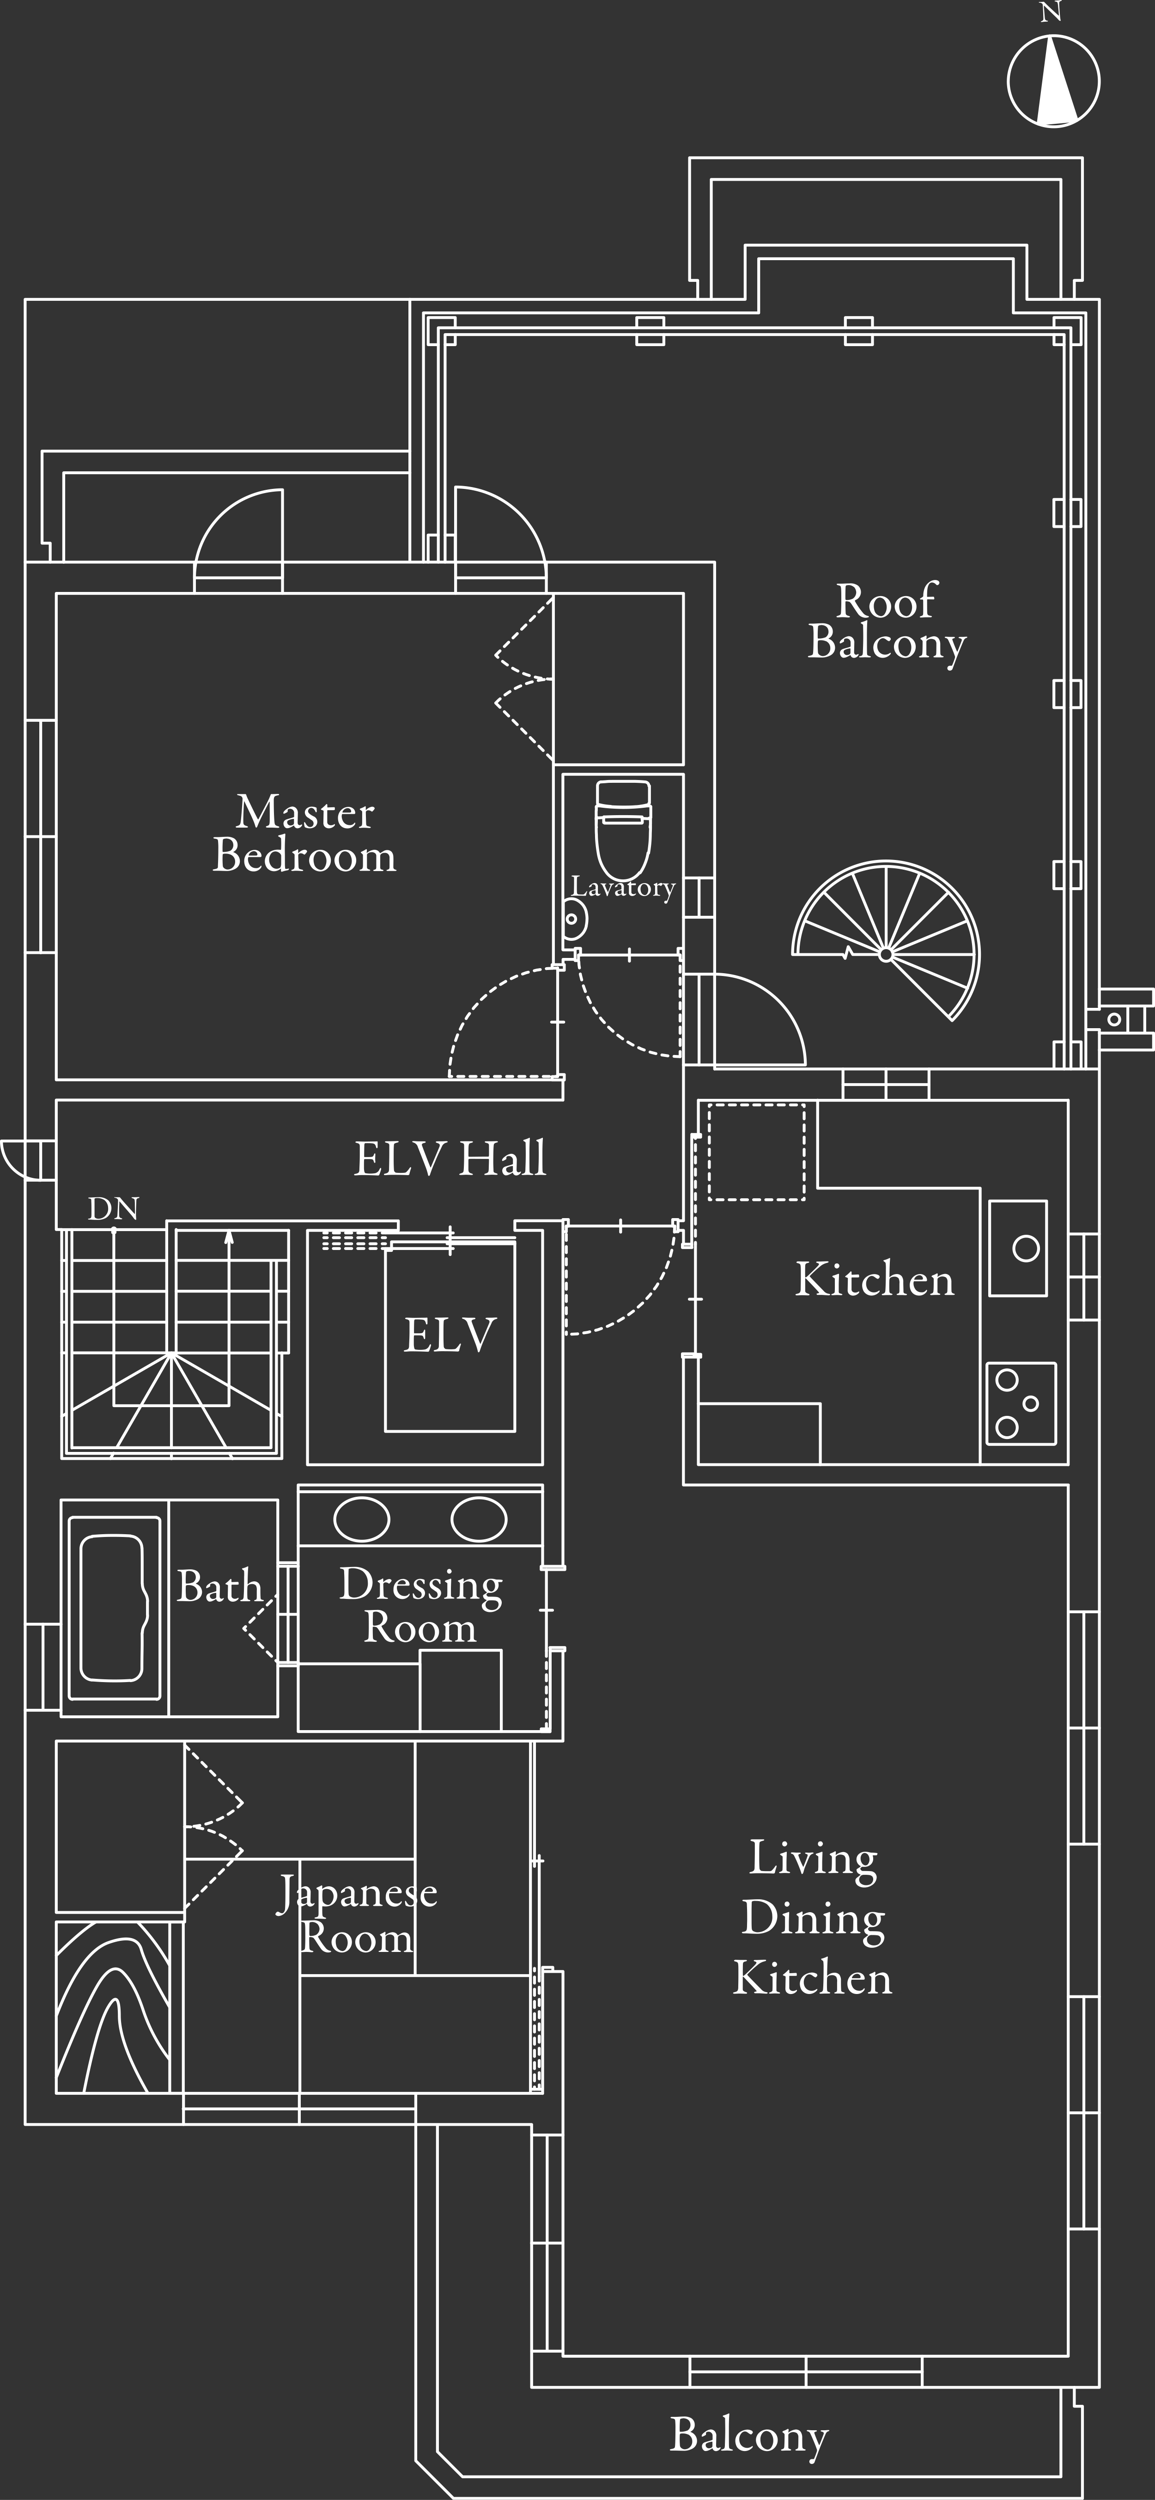 <svg xmlns="http://www.w3.org/2000/svg" viewBox="0 0 402.81 871.65"><rect x="0" y="0" width="402.81" height="871.65" fill="#333333" stroke="none"/><defs><style>.cls-1,.cls-10,.cls-2,.cls-3,.cls-4,.cls-5,.cls-6,.cls-7,.cls-8,.cls-9{fill:none;stroke:#fff;stroke-linecap:round;stroke-linejoin:round;}.cls-2{stroke-dashoffset:1.54px;}.cls-10,.cls-2,.cls-3,.cls-4,.cls-5,.cls-6,.cls-7,.cls-8,.cls-9{stroke-dasharray:2.13 2.13;}.cls-4{stroke-dashoffset:1.3px;}.cls-5{stroke-dashoffset:0.22px;}.cls-6{stroke-dashoffset:0.53px;}.cls-7{stroke-dashoffset:1.24px;}.cls-8{stroke-dashoffset:0.94px;}.cls-9{stroke-dashoffset:0.35px;}.cls-10{stroke-dashoffset:1.18px;}.cls-11,.cls-12{fill:#fff;}.cls-11{fill-rule:evenodd;}</style></defs><title>before_3f</title><g id="レイヤー_2" data-name="レイヤー 2"><g id="テキスト1"><path class="cls-1" d="M19.63,729.89V670.13m176.7-124V429.42m0-3.78H179.55m0,0V429m0,0h9.69m0,0v81.73m0,0h-82m0,0V429m0,0h31.65m0-3.31H58.14M100.66,429V471.7M98.3,508.56H21.52m-1.89-125h176.7M19.63,428.71V383.59m176.7,0v-7.08M193,206.9H19.63m0,0V376.51m0,0H192.55M58.14,471.7V425.64m3.3,46.06h-3.3m3.3-43v43m176.93-46.06V371.31m0-40.63V270m0-3.31V206.9M142.94,196V104.38m0,0H259.87M249.24,196V339.66m0,33.07H383.41m0-268.35V351.94m0,7.09V832.41m0,0h-198m0,0V740.76m0,0H8.77m0,0V196m0,0H249.24M19.63,729.89H185m4.25-1.42V686m3.54,1.41h3.55m0,0V821.55m176.22,0H196.33m176.22,0V517.77m-129-7.09h129m-233.63-85V429m233.63,39.68v42.05m0-127.09h-129m129,127.09V383.59M189.24,517.77H104M19.63,666.82V607.06M377.51,871.15V839m0,0h-2.84m0,0v-6.62m2.84,38.74H158.14m0,0L145,858m0,0V740.76m7.56,0V854.83m0,0,8.77,8.76m0,0H370m0,0V832.41m2.6-314.64H238.37M193,336.35V206.9m3.31,124.25V270M193,206.9h45.35M193,266.66h45.35m-42,3.31h42m0,240.71v7.09m5.2-134.18V395.5m-2.3.94v37.33m-2.9,76.91V473.22m5.2,37.46V473.22m-7.09-47.58h1.89M236.48,429h1.89m0,0v4.82m-42-99.31v1.89m0-5.2h4.25m-4.25,3.31h4.25M189.24,517.77v28.37m7.09,29.45v31.47m0,0H64.4M104,517.77v28.34m0,33.55v24.09m0,0h84.81m3.07-.94V574.46m46.53-234.8h10.87m-10.87,31.65h10.87M19.63,670.13H64.4m-44.77-3.31H64.4m0-59.76H19.63M185,729.89v-1.42m0,0h4.25m0-42.51h3.54m0,0v1.41M197,575.59v-1.13m0,0h-5.2m4.49,1.13H197m-8.27-29.45v1.13m0,0H197m0,0v-1.13m0,0h-.71M238,473.22v-1.14m6.38,1.14v-1m0,0h-2.51m0,0v-.19m0,0H238m0,1.14h6.38M238,435h3.31M238,435v-1.18m0,0h3.31m-6-6.29h-.7m.7,1.94v-1.94m1.18,1.94H235.3m1.18-4.25v4.25m-1.88-4.25h1.88m-1.88,2.31v-2.31m-38.27,0h1.89m-1.89,4.25v-4.25m1.18,4.25h-1.18m1.18-1.94v1.94m.71-1.94h-.71m.71-2.31v2.31m-1.42-91.13v1.89m-4.25-.71v-1.18m1.93,1.18h-1.93m1.93.71v-.71m2.32.71h-2.32m0,36.38h2.32m-2.32.71v-.71m-1.93.71h1.93m-1.93,1.18v-1.18m4.25-.71v1.89m44.47,19.93h3.07m0,0v-.94m0,0h-3.07m-48.72-19h4.25m52.44-3.78v-1.42m-56.69-35h4.25m3.78-1.42h1.18m0,0V333m0,0h.71m0,0v-2.32m0,0h-1.89m0,0v4.25m35.9-1.93v-2.32m0,0h1.89M236.48,333h.71m0,0v1.93m0,0h1.18m0,0v4.73m-49.6,264.09v-.94m3.07,0h-3.07m3.07-27.22H197m0,0v-1.13m0,0h-5.2m-3.07-27.19v-1.13m8.27,1.13h-8.27m8.27-1.13v1.13m-8.27-1.13H197M259.87,85.48v18.9m0-18.9h98.27m0,0v18.9m0,0h25.27M64.4,670.13V607.06m-42.88-98.5V428.71M98.3,508.56V471.7m-76.78-43H19.63m218.74-98v4.25m2.9,61.51v-.94m0,39.45v-1.18m-49.43,170h-3.07m3.07,0v-.94m-2.6,84.56h3.54m-3.54,42.52v-1.42M185,729.89h4.25M367.59,372.73v-9.45m9.45,0v9.45m-9.45-9.45h3.54m2.36,0H377M179.55,499.1V433h-43V436h-2.12V499.1ZM144.79,648.24H64.4m80.39,40.59V607.06m-40.2,41.18v81.65m0-41.06H185m0-81.77V728.47m25.74-441.75v.07l0,.06,0,.07.06,0m13,0,0,0,0,0,0,0v0m-13.22-1.68h0l0-.16a1,1,0,0,0,0-.17m-.05.33v1.56m.06-1.93h0v0m0-.05h0m.08,0h-.08m-2.62.34,0,0m.12,0h0m0,0h0l.06,0,.06,0m0,0h0a.47.47,0,0,0,.16,0h.17m.21,0h-.21m.21,0,1.79-.1m-2.66.22h0a.9.9,0,0,0,0,.16.86.86,0,0,0,0,.16m.13-.52,0,0,0,.05,0,.06v.05m.19-.24h-.05l0,0M224,286.84h0v-.48c0-.16,0-.32,0-.48m0,0h0v-.15"/><path class="cls-1" d="M223.93,285.33h0v.4m0-.4h0v-.49m0,0h0m0,0h0v0m0,0h0m0,0h-.08m2.73.37h0m-.08,0h0m-.12.07h0l.07,0,.05,0m-.45.12h.17a.47.47,0,0,0,.16,0m-.42.05H226m-.21,0h.12m-.12,0-1.79-.1M210.84,287h13m0-2.17h0q-3.24-.12-6.48-.12t-6.48.12m16,.35h0v0m0,.05h0m0,.65h0v.26c0,.09,0,.18,0,.26m0-1.17h0c0,.11,0,.22,0,.32v.33m0,.52h0m0,0v0m0,.06h0m0,.69h0v0a0,0,0,0,1,0,0m0,0h0v-.31c0-.11,0-.21,0-.31m0,.66h0m0,0h0v0m0,0h0m0,0h0s0,0,0,0v0m-.05.71h0l0-.36c0-.12,0-.23,0-.35m-.05.71h0V288m0,0h0m0,0v0m0,.06h0m-.05.47h0l0-.22,0-.21M208,285.67h0c0,.9-.06,1.79-.06,2.69s0,1.8.07,2.7m0,0h0c0,1.06.08,2.12.19,3.18s.24,2.11.42,3.16m0,0h0a15.55,15.55,0,0,0,1,3.61,15.15,15.15,0,0,0,1.91,3.25m15.11-18.59h0a.86.86,0,0,0,0-.16.45.45,0,0,0,0-.16m0,0v-.05l0-.06,0-.05,0,0m0,0,0,0h-.06m.22,5.95h0c0-.9.07-1.8.07-2.7s0-1.79-.06-2.69m-.62,11.73h0c.18-1,.32-2.1.43-3.16s.16-2.12.18-3.18m-3.56,13.2h0A15.15,15.15,0,0,0,225,301a15.55,15.55,0,0,0,1-3.61m-14.49,6.86h0a7.22,7.22,0,0,0,11.54,0M208.8,280.51h0a21.15,21.15,0,0,0,2.1.44c.71.11,1.43.19,2.14.23M208.38,280h0a.6.6,0,0,0,.11.34.54.54,0,0,0,.31.2m.85-7.94h0a1.41,1.41,0,0,0-.91.46,1.39,1.39,0,0,0-.36,1m5.12-1.62h0c-.64,0-1.28,0-1.93.07s-1.27.08-1.92.14m12,8.61h0c.71,0,1.43-.12,2.14-.23s1.41-.26,2.11-.44m-12.87.67h0c1.44.09,2.87.13,4.31.13s2.87,0,4.31-.13m4.25-.67h0a.55.55,0,0,0,.3-.2.61.61,0,0,0,.12-.34m0-6h0a1.43,1.43,0,0,0-1.28-1.41m0,0h0c-.64-.06-1.28-.11-1.92-.14s-1.29-.06-1.93-.07m0,0h0c-1.28,0-2.57,0-3.85,0s-2.57,0-3.85,0M208.38,280v-6m.35,7h.09m.06,0h-.06m-.09,0h-.42m-.37.35h0s0,.06,0,.09v.09m.38-.53h-.15l-.1.1-.1.1,0,.14m0,1.32,0-1.14m-.05,1.38h0a533272672833.73,533272672833.73,0,0,1,0-.24m0,.31h0V283m0,.07h0v0h0v0m0,.41v-.41m0,.47h0v0h0v0m0,.06h0m0,0h0c0,.52,0,1,0,1.55s0,1,0,1.54m0,0h0c0,.31,0,.61,0,.91s.06.6.1.9m9.4-6.95h0c1.36,0,2.73-.05,4.09-.14s2.72-.22,4.07-.4m-16.32,0h0c1.36.18,2.71.32,4.07.4s2.73.14,4.09.14m-8.16-.54h-.1m-.21,0h.21m16.57,0h-.15m1.39,4.08h0c0-.56,0-1.13,0-1.7s0-1.13,0-1.7m-1.2-.69h.07m1.13.69v-.13m-1.13-.56h.12m0,0h.27m.08,0h-.08m.16,0h-.08m.23,0h-.16m.59.51h0v.07m0-.07h0a.59.59,0,0,0,0-.13.5.5,0,0,0,0-.13m0,0-.06-.11-.1-.06-.09-.06h-.12m-.1-7v6M59.2,729.89V670.13h4.73v59.76Zm-30,0q4.56-23.21,8.48-30t3.94,2.93q0,9.75,10,27.08m-32-5.46q9.11-23,14.2-31.87t9.11-4.81q4,4,7,13.13a58,58,0,0,0,9.26,17.31M19.63,702.91q8.54-22.21,18.26-25.61t11.39,2.45q1.65,5.87,9.92,20.18M19.63,681.84q8.82-8.82,13.83-11.71m14.48,0A73.13,73.13,0,0,1,59.2,685.38M152.86,114.3V196M373.49,114.3H152.86M373.49,372.73V114.3m-2.36,2.36V372.73M155.23,116.66h215.9M155.23,196V116.66M370,62.57v41.81m0-41.81H248.06m0,0v41.81M240.5,55V97.77m0,0h2.83m0,0v6.61m131.34,0V97.77m0,0h2.84m0-42.76V97.77m0-42.76h-137m-223,134.41V196m0-6.61H14.67m0,0V157.29m0,0H142.94m0,7.56H22.23m0,31.18V164.85M58.85,598.56V523m-9.36,16.8h0a4.24,4.24,0,0,0-4-4.2m5.94,27.56h0V558.4m-1.84-6.27h0c0-2.06,0-4.13,0-6.19s0-4.12-.06-6.18m.1,12.37h0a5.62,5.62,0,0,0,.18,1.41,5.71,5.71,0,0,0,.53,1.31m1.13,3.55h0a5.84,5.84,0,0,0-.14-1.25,6.09,6.09,0,0,0-.42-1.2m0,0h0c-.09-.18-.18-.37-.28-.55s-.19-.37-.29-.55m0,11.82h0l.29-.55c.1-.18.19-.37.28-.56m0,0h0a6.23,6.23,0,0,0,.42-1.19,5.84,5.84,0,0,0,.14-1.25m-1.13,3.55h0a5.52,5.52,0,0,0-.71,2.72M45.49,586h0a4.24,4.24,0,0,0,4-4.2m0,0h0q0-3.09.06-6.18t0-6.19M28.23,581.56h0a4.25,4.25,0,0,0,3.9,4.24m-3.9-4.24v-20.8m3.9,25h0q3.33.27,6.68.32t6.68-.16m9.1,6.48H25.3m29.29-63.36H25.3m20.19,6.48h0q-3.33-.19-6.68-.16c-2.23,0-4.46.13-6.68.32M28.23,540v20.8m3.9-25h0a4.25,4.25,0,0,0-3.9,4.24m27.55,51.29v-61m-31.66,0v61m1.18-62.17h0a1.14,1.14,0,0,0-.83.35,1.18,1.18,0,0,0-.35.83m31.66,0h0a1.18,1.18,0,0,0-.35-.83,1.15,1.15,0,0,0-.84-.35m0,63.36h0a1.2,1.2,0,0,0,1.19-1.19m-31.66,0h0a1.2,1.2,0,0,0,1.18,1.19M96.88,523H21.29m0,75.6H96.88m0,0V523m-75.59,75.6v-2.25m0-30V523M104,520.13h85.28m-53.63,9.68c0-4.14-4.26-7.56-9.44-7.56s-9.45,3.42-9.45,7.56,4.26,7.56,9.45,7.56,9.44-3.41,9.44-7.56m40.88,0c0-4.14-4.27-7.56-9.45-7.56s-9.45,3.42-9.45,7.56,4.26,7.56,9.45,7.56,9.45-3.41,9.45-7.56M104,539h85.28M341.84,414.3v96.38M285.15,414.3h56.69m-56.69-30.71V414.3m60.41,37.53h-.41V418.76H365v33.07H345.56m-.41-.47V419.23m19.36,32.6H345.62m-.47-.47v.2l.13.13.14.14h.2m0-33.07h18.89m-18.89,0h-.2l-.14.14-.13.14v.19m-.24,84.36h0a.71.71,0,0,1-.71-.71V476a.71.71,0,0,1,.71-.71h22.6a.71.71,0,0,1,.71.71v26.92a.71.71,0,0,1-.71.71h-22.6m9.85-22.44a3.55,3.55,0,1,0-3.54,3.55,3.56,3.56,0,0,0,3.54-3.55m0,16.54a3.55,3.55,0,1,0-3.54,3.54,3.55,3.55,0,0,0,3.54-3.54m7.09-8.27a2.37,2.37,0,1,0-2.37,2.36,2.37,2.37,0,0,0,2.37-2.36m.35-54.12a4.3,4.3,0,1,0-4.3,4.3,4.32,4.32,0,0,0,4.3-4.3"/><path class="cls-2" d="M247.38,385.25h33.07m0,0v33.07m0,0H247.38m0,0V385.25"/><path class="cls-1" d="M330.72,354.52h0a30.71,30.71,0,1,0-52.43-21.71m53.76,23.05h0a32.6,32.6,0,1,0-55.64-23.05m34.26,1.67,21.38,21.38m-23-25.42V302.1m2.37,30.71a2.37,2.37,0,1,0-2.37,2.36,2.38,2.38,0,0,0,2.37-2.36m-4.73,0h-9.29l-1.57-2.72-1.09,4.07-.78-1.34h-17.5m35,0h28.34m-28.52.9,26.19,10.85m-26.71-13.42,20.05-20.05M311.19,331.9l26.19-10.84m-29.28,9.56-10.85-26.18m12.66,26.18,10.85-26.18m-13.43,26.7-20-20.05m19.53,20.81-26.19-10.84m-75.94-.6h0a9.71,9.71,0,0,0-.07-1.21,9.53,9.53,0,0,0-.2-1.19m-5.16,9.48h0a4.46,4.46,0,0,0,1.09-.14,4.77,4.77,0,0,0,1-.42m0,0h0a6.52,6.52,0,0,0,2-1.74,6.41,6.41,0,0,0,1.09-2.39m0-4.79h0a6.41,6.41,0,0,0-1.09-2.39,6.52,6.52,0,0,0-2-1.74m-2.11-.56h0a4.3,4.3,0,0,0-1.38.23,4.14,4.14,0,0,0-1.24.67m0,0h0l-.11.09-.11.1m0,12h0l.11.09.11.09m7.78-3.79h0a9.53,9.53,0,0,0,.2-1.19,9.66,9.66,0,0,0,.07-1.2m-8.05,6.18h0a4.14,4.14,0,0,0,1.24.67,4.3,4.3,0,0,0,1.38.23m2.11-13.61h0a4.77,4.77,0,0,0-1-.42,4.46,4.46,0,0,0-1.09-.14m-2.84,13.09v-12m4.3,6a1.47,1.47,0,1,0-1.46,1.46,1.47,1.47,0,0,0,1.46-1.46M149.32,196v-9.44m9.45,0V196m-9.45-9.44h3.54m2.37,0h3.54m-9.45-66.38v-9.45m9.45,9.45h-3.54m-2.37,0h-3.54m9.45-9.45v3.54m0,2.36v3.55m-9.45-9.45h9.45m63.3,9.45v-3.55m0-2.36v-3.54m9.45,9.45h-9.45m9.45-9.45v3.54m0,2.36v3.55m-9.45-9.45h9.45m63.31,9.45v-3.55m0-2.36v-3.54m9.45,9.45h-9.45m9.45-9.45v3.54m0,2.36v3.55m-9.45-9.45h9.45m63.31,9.45v-3.55m0-2.36v-3.54m9.45,9.45h-3.55m-2.36,0h-3.54m9.45-9.45v9.45m-9.45-9.45H377m-9.45,72.87v-9.45m9.45,9.45h-3.55m-2.36,0h-3.54m9.45-9.45v9.45m-9.45-9.45h3.54m2.36,0H377m-9.45,135.71v-9.45m9.45,9.45h-3.55m-2.36,0h-3.54m9.45-9.45v9.45m-9.45-9.45h3.54m2.36,0H377m-9.45-53.68v-9.45m9.45,9.45h-3.55m-2.36,0h-3.54m9.45-9.45v9.45m-9.45-9.45h3.54m2.36,0H377M146.48,580.13H104m42.52,0v23.62M286.09,489.42v21.26m0-21.26H243.57M390.5,355.48a1.89,1.89,0,1,0-1.89,1.89,1.9,1.9,0,0,0,1.89-1.89m0,0a1.89,1.89,0,1,0-1.89,1.89,1.9,1.9,0,0,0,1.89-1.89m11.81-4.72h-18.9m18.9-5.91v5.91m-18.9-5.91h18.9m-3.07,15.36h-5.91m5.91-9.45v9.45m-5.91-9.45h5.91m-5.91,9.45v-9.45m-2.83,4.72a1.89,1.89,0,1,0-1.89,1.89,1.9,1.9,0,0,0,1.89-1.89m11.81,10.63h-18.9m18.9-5.9v5.9m-18.9-5.9h18.9m-48.9-270H264.6m88.81,18.89V90.21m25.28,18.89H353.41m25.28,263.63V109.1m-231,0V196M264.6,109.1H147.67M264.6,90.21V109.1M383.41,359h-4.72m4.72-7.09h-4.72M8.77,196V104.38m134.17,0H8.77m166.06,471v28.35M146.48,575.4h28.35m-28.35,4.73V575.4M100.66,429H61.44m0,42.75H94.52m1.89,0h4.25m-40.87,0v33.08m0,1.88v1.9m0-36.86,19.09,33.08m1.1,1.88,1.09,1.9M59.79,471.7l34.73,20.05m1.89,1.09,1.89,1.09M61.44,461H94.52m1.89,0h4.25M61.44,450.21H94.52m1.89,0h4.25M61.44,439.46h39.22M58.14,471.7H25.07m-1.89,0H21.52m38.27,0L40.7,504.78m-1.09,1.88-1.09,1.9M59.79,471.7,25.07,491.75m-1.89,1.09-1.66,1M58.14,461H25.07m-1.89,0H21.52m36.62-10.75H25.07m-1.89,0H21.52m36.62-10.75H25.07m-1.89,0H21.52m36.62-10.75H21.52m1.66,78v-78m73.23,78H23.18m73.23-67.2v67.2m-71.34-1.88V428.71m69.45,76.07H25.07m69.45-65.32v65.32"/><path class="cls-3" d="M84.52,628.6l-1,1-1.05.91-1.11.86-1.14.8-1.18.75-1.21.69-1.25.63-1.28.56-1.3.5-1.33.44-1.35.38-1.36.3-1.38.24-1.38.17-1.4.1-1.39,0M235.3,427.48l-.18,3.71-.54,3.67-.9,3.59-1.25,3.5-1.59,3.35-1.91,3.18-2.21,3-2.49,2.75-2.75,2.49-3,2.21-3.19,1.9L212,462.4l-3.49,1.25-3.6.9-3.67.55-3.7.18"/><line class="cls-4" x1="197.51" y1="465.28" x2="197.51" y2="427.48"/><polyline class="cls-3" points="156.69 375.33 156.87 371.62 157.42 367.95 158.32 364.35 159.57 360.86 161.15 357.51 163.06 354.33 165.27 351.35 167.76 348.6 170.51 346.11 173.49 343.9 176.67 341.99 180.02 340.41 183.51 339.16 187.11 338.26 190.78 337.71 194.48 337.53"/><line class="cls-4" x1="156.69" y1="375.33" x2="194.48" y2="375.33"/><path class="cls-1" d="M240.62,821.55v10.86m81,0V821.55m61.77-44.37H372.55m10.86-81H372.55M383.41,643H372.55m10.86-81H372.55m10.86-101.74H372.55m10.86-30H372.55M294,383.59V372.73m30,10.86V372.73m-85.63-52.92h10.87m-10.87-13.7h10.87m-58.7-99.21V196M158.89,206.9V196M98.53,206.9V196M67.82,206.9V196m-59,55.16H19.63m0,81H8.77m10.86,65.63H8.77m10.86,13.7H8.77M21.29,566.31H8.77m12.52,30H8.77M185.43,819.78h10.9m-10.9-75.36h10.9M145,740.76V729.89m-81,10.87V729.89M190.56,575.62V547.27"/><line class="cls-5" x1="190.56" y1="575.62" x2="190.56" y2="602.81"/><path class="cls-1" d="M188.44,561.44h4.25m49.85-127.67v38.5M240.42,453h4.25"/><line class="cls-2" x1="242.54" y1="433.77" x2="242.54" y2="396.44"/><path class="cls-1" d="M186.41,607.65v43.11m1.65-3.78v42.17"/><line class="cls-6" x1="188.06" y1="689.15" x2="188.06" y2="728.47"/><line class="cls-7" x1="186.41" y1="686.31" x2="186.41" y2="728.47"/><path class="cls-1" d="M197.51,427.48H235.3m-40.82-90v37.8m-2.12-18.9h4.25"/><line class="cls-3" x1="64.4" y1="608.47" x2="84.52" y2="628.6"/><line class="cls-1" x1="84.19" y1="628.26" x2="84.52" y2="628.6"/><line class="cls-8" x1="112.94" y1="429.89" x2="134.44" y2="429.89"/><line class="cls-1" x1="134.44" y1="429.89" x2="158.06" y2="429.89"/><line class="cls-8" x1="112.94" y1="435.33" x2="134.44" y2="435.33"/><line class="cls-1" x1="134.44" y1="435.33" x2="158.06" y2="435.33"/><path class="cls-8" d="M112.94,433.67h21.5m-21.5-2.12h21.5"/><path class="cls-1" d="M155.93,431.55h23.62m-23.62,2.12h23.62M157,427.77v9.68m28.11,211.42h4.25M201.76,333h35.43"/><polyline class="cls-3" points="237.19 368.43 233.72 368.26 230.28 367.75 226.91 366.9 223.63 365.73 220.49 364.24 217.51 362.46 214.71 360.38 212.14 358.05 209.8 355.47 207.73 352.68 205.94 349.7 204.46 346.56 203.28 343.28 202.44 339.91 201.93 336.47 201.76 333"/><line class="cls-9" x1="237.19" y1="368.43" x2="237.19" y2="333"/><path class="cls-3" d="M193,236.78l-1.4,0-1.39-.11-1.39-.17-1.37-.24-1.37-.3-1.34-.37-1.33-.44-1.3-.5-1.28-.57-1.25-.63-1.21-.69-1.18-.74-1.15-.81-1.1-.86-1.06-.91-1-1m0,0L193,208.32"/><path class="cls-1" d="M192.68,208.66l.34-.34M104,546.11H96.89M104,579.66H96.88"/><path class="cls-3" d="M172.89,245.12l1-1,1.06-.92,1.1-.86,1.15-.8,1.18-.75,1.21-.69,1.25-.62,1.28-.57,1.3-.5,1.33-.44,1.34-.37,1.37-.31,1.37-.24,1.39-.17,1.39-.1,1.4,0m-20.13,8.34L193,265.25"/><line class="cls-1" x1="192.68" y1="264.91" x2="193.02" y2="265.25"/><path class="cls-3" d="M64.4,636.94l1.39,0,1.4.11,1.38.17,1.38.24,1.36.3,1.35.37,1.33.44,1.3.51,1.28.56,1.25.63L79,641l1.18.75,1.14.8,1.11.86,1.05.91,1,1M64.4,665.4l20.12-20.12"/><path class="cls-1" d="M84.19,645.62l.33-.34m135-314.41v4.25m-3.07,90.24v4.25"/><path class="cls-10" d="M96.88,579.66,85,567.8m11.86-11.86L85,567.8"/><path class="cls-1" d="M281.13,832.41V821.55M321.64,827h-81M378,777.18v-81m5.43,40.51H372.55M378,643V562m5.43,40.51H372.55M378,430.25v30m5.43-15H372.55M294,378.16h30m-15,5.43V372.73m-65.19-52.92v-13.7M158.89,201.47h31.65m-122.72,0H98.53M14.2,332.21v-81M8.77,291.7H19.63M14.2,411.54v-13.7M15,566.31v30m48.9,139h81m-40.51,5.43V729.89m86.44,89.89V744.42m-5.45,37.68h10.9M.5,397.84h0a13.77,13.77,0,0,0,13.7,13.7M.5,397.84H14.2M98.53,170.76h0a30.86,30.86,0,0,0-30.71,30.71m30.71-30.71v30.71m92,0h0a31.81,31.81,0,0,0-31.65-31.66m0,0v31.66m90.35,169.84V339.66m-10.87,31.65V339.66m5.44,31.65V339.66m37.08,31.65h0a31.8,31.8,0,0,0-31.65-31.65m31.65,31.65H249.24m-227.95,195v30M104,579.66V546.11m-3.53,33.55V546.11M104,562.88H96.89m7.07-18H96.89M104,580.84H96.89"/><path class="cls-1" d="M79.87,490.13H39.71m0-46.65v46.65m40.16,0V429m-1.14,4.25L79.87,429,81,433.2m-41.3-3.42v13.7m0-13.7H39.4l0,0,0,0-.05,0,0,0,0,0-.05,0,0,0,0,0,0,0,0,0,0,0,0,0,0,0,0-.05,0,0,0-.05,0,0,0-.05,0-.05,0-.05v-.62l0,0,0-.05,0,0,0-.05,0,0,0,0,0,0,0,0,0,0,0,0,0,0,0,0,0,0,0,0,.05,0,0,0,0,0,.05,0,0,0,0,0H40l0,0,0,0,.05,0,0,0,0,0,0,0,.05,0,0,0,0,0,0,0,0,0,0,0,0,0,0,0,0,0,0,0,0,.05,0,0,0,.05,0,0v.05l0,.05v.42l0,.05v0l0,.05,0,.05,0,.05,0,0,0,.05,0,0,0,.05,0,0,0,0,0,0,0,0,0,0,0,0-.05,0,0,0,0,0,0,0-.05,0,0,0,0,0h-.31Z"/><polyline class="cls-11" points="39.71 429.77 39.66 429.77 39.61 429.77 39.56 429.76 39.51 429.75 39.45 429.74 39.4 429.73 39.35 429.71 39.31 429.69 39.26 429.67 39.21 429.65 39.17 429.62 39.12 429.6 39.08 429.57 39.04 429.53 39 429.5 38.96 429.46 38.92 429.43 38.89 429.39 38.86 429.35 38.83 429.3 38.8 429.26 38.77 429.21 38.75 429.17 38.73 429.12 38.71 429.07 38.7 429.02 38.68 428.97 38.67 428.92 38.66 428.87 38.65 428.81 38.65 428.76 38.65 428.71 38.65 428.66 38.65 428.61 38.66 428.56 38.67 428.5 38.68 428.45 38.7 428.4 38.71 428.35 38.73 428.3 38.75 428.26 38.77 428.21 38.8 428.17 38.83 428.12 38.86 428.08 38.89 428.04 38.92 428 38.96 427.96 39 427.92 39.04 427.89 39.08 427.86 39.12 427.83 39.17 427.8 39.21 427.77 39.26 427.75 39.31 427.73 39.35 427.71 39.4 427.69 39.45 427.68 39.51 427.67 39.56 427.66 39.61 427.65 39.66 427.65 39.71 427.65 39.77 427.65 39.82 427.65 39.87 427.66 39.92 427.67 39.97 427.68 40.02 427.69 40.07 427.71 40.12 427.73 40.17 427.75 40.21 427.77 40.26 427.8 40.3 427.83 40.35 427.86 40.39 427.89 40.43 427.92 40.47 427.96 40.5 428 40.53 428.04 40.57 428.08 40.6 428.12 40.63 428.17 40.65 428.21 40.67 428.26 40.7 428.3 40.71 428.35 40.73 428.4 40.74 428.45 40.76 428.5 40.77 428.56 40.77 428.61 40.77 428.66 40.78 428.71 40.77 428.76 40.77 428.81 40.77 428.87 40.76 428.92 40.74 428.97 40.73 429.02 40.71 429.07 40.7 429.12 40.67 429.17 40.65 429.21 40.63 429.26 40.6 429.3 40.57 429.35 40.53 429.39 40.5 429.43 40.47 429.46 40.43 429.5 40.39 429.53 40.35 429.57 40.3 429.6 40.26 429.62 40.21 429.65 40.17 429.67 40.12 429.69 40.07 429.71 40.02 429.73 39.97 429.74 39.92 429.75 39.87 429.76 39.82 429.77 39.77 429.77 39.71 429.77"/><path class="cls-12" d="M147.25,459.46c.6,0,1.4,0,1.67-.06.05,0,.15.11.16.2,0,.84,0,1.37,0,1.73s-.11.47-.27.47-.26-.25-.29-.43c-.24-1-.64-1.15-1.22-1.24a18.53,18.53,0,0,0-2.58-.07s-.23.09-.27.51-.09,3.86-.05,4.14c0,.07,0,.18.12.18h1.18c1.71,0,1.78-.07,2.11-.91.11-.27.22-.38.33-.38s.16.25.14.4c0,.51,0,.87,0,1.31s0,.74,0,1.1-.07.53-.2.53-.25-.2-.31-.4c-.25-.83-.32-.89-1.43-.94-.58,0-1.31,0-1.8,0-.07,0-.16.13-.16.16-.08.39-.06,2.07-.06,2.85a6,6,0,0,0,.18,1.51.62.62,0,0,0,.35.4,9.61,9.61,0,0,0,1.65.13,10.38,10.38,0,0,0,1.73-.13,2.23,2.23,0,0,0,1.5-1.34c.2-.4.31-.51.42-.51s.18.29.15.49a14.34,14.34,0,0,1-.66,1.94c-.05.07-.22.22-.31.22s-2.94-.15-5.9-.15c-1,0-1.36.1-2.05.1-.34,0-.54,0-.54-.24s.21-.22.5-.29c.91-.22,1.26-.35,1.33-1.33,0-.76.15-2.9.15-5.15s0-2.55,0-3.07c0-.8-.22-1-1-1.2-.38-.09-.53-.16-.53-.31s.26-.25.51-.25c.86,0,1.56.07,2.78.07Z"/><path class="cls-12" d="M152.22,459.42c.49,0,.82,0,1.35,0,.7,0,1.94-.06,2.38-.06s.45.08.45.2-.15.24-.42.31c-1,.24-1.18.44-1.22.71-.1.82-.1,2.65-.1,5.34,0,1.42.05,3.16.12,3.76a1.25,1.25,0,0,0,.62.69,13.18,13.18,0,0,0,1.74.09,10.68,10.68,0,0,0,1.29-.06,1,1,0,0,0,.73-.34,8,8,0,0,0,1-1.22c.2-.32.37-.4.46-.4s.14.2.07.49a15.89,15.89,0,0,0-.56,2c0,.2-.37.31-.44.31-.22,0-1.87-.11-5.56-.11-1.23,0-2.08.1-2.34.1s-.52,0-.52-.2.14-.28.43-.33c1-.2,1.26-.55,1.35-1.25,0-.46.09-3.34.09-6,0-.72,0-2,0-2.58,0-.4-.11-.74-1-.9-.37-.08-.51-.22-.51-.35S151.82,459.42,152.22,459.42Z"/><path class="cls-12" d="M161.66,459.37c.37,0,1,.09,1.91.09.63,0,1.38,0,1.8,0,.23,0,.43.09.43.22s-.09.27-.43.33c-1,.18-.93.58-.86.87.31.94,2.27,6,2.93,7.59,0,0,.12.14.18,0,.14-.38,2.12-5.05,2.94-7,.43-1-.06-1.24-.84-1.47-.25-.08-.4-.22-.4-.33s.24-.22.53-.22.84,0,1.45,0,1.26-.07,1.64-.07.52.07.52.23-.21.26-.47.31a2.23,2.23,0,0,0-1.58,1.44c-.83,1.81-1.29,2.59-2.39,5.33a42,42,0,0,0-1.71,4.4c-.07.2-.2.42-.38.42s-.26-.15-.29-.35a19.8,19.8,0,0,0-.95-3c-.61-1.65-2.34-6-2.61-6.7a2.27,2.27,0,0,0-1.55-1.6c-.21-.07-.41-.14-.41-.31S161.39,459.37,161.66,459.37Z"/><path class="cls-12" d="M298.79,209c-.09.05-.44.22-.57.31a.31.31,0,0,0-.07.27,25.12,25.12,0,0,0,2.82,4.12,2.86,2.86,0,0,0,1.78,1.07c.14,0,.29.18.29.26s-.15.18-.26.23a3,3,0,0,1-1,.13,3.37,3.37,0,0,1-2.41-1.18c-.64-.87-1.56-2.27-2.29-3.41a5.13,5.13,0,0,0-.73-.91,3.43,3.43,0,0,0-1.28-.24c-.13,0-.22.17-.22.22,0,.31,0,2.62.07,3.67,0,.76.24,1,1.09,1.22.31.09.44.21.44.3s-.35.24-.44.24c-.76,0-1.11-.11-2.34-.11-.33,0-1.27.07-1.47.07s-.48-.07-.48-.25.17-.18.4-.27c.8-.26,1.13-.37,1.18-1.06s.11-2.48.11-3.57c0-2.8,0-4.45-.11-5.16s-.23-.71-1.05-.91c-.27-.07-.44-.16-.44-.31s.1-.22.49-.22h1c.67,0,2-.09,2.94-.09a4.45,4.45,0,0,1,3,.77,3,3,0,0,1-.43,4.81Zm-1-4.32A2.88,2.88,0,0,0,296,204a3.45,3.45,0,0,0-.87.12.7.7,0,0,0-.22.39c-.06.63-.11,4.14-.06,4.44a.39.39,0,0,0,.29.28,5.12,5.12,0,0,0,2.27-.48,2.71,2.71,0,0,0,1.2-2.25A3,3,0,0,0,297.83,204.65Z"/><path class="cls-12" d="M310.79,211.53a3.89,3.89,0,0,1-1.58,3.12,3.62,3.62,0,0,1-2.25.73,3.91,3.91,0,0,1-2.42-.95,4,4,0,0,1-1.34-2.77,3.52,3.52,0,0,1,1.27-2.84,4.06,4.06,0,0,1,2.69-1A3.65,3.65,0,0,1,310.79,211.53Zm-5.16-2.63a3.4,3.4,0,0,0-.89,2.32,5.34,5.34,0,0,0,.22,1.62,2.66,2.66,0,0,0,2.36,2,1.66,1.66,0,0,0,1.11-.6,4.33,4.33,0,0,0-.09-5.17,2.29,2.29,0,0,0-1.53-.71A1.9,1.9,0,0,0,305.63,208.9Z"/><path class="cls-12" d="M319.63,211.53a3.89,3.89,0,0,1-1.58,3.12,3.62,3.62,0,0,1-2.25.73,3.91,3.91,0,0,1-2.42-.95,4,4,0,0,1-1.34-2.77,3.52,3.52,0,0,1,1.27-2.84,4.06,4.06,0,0,1,2.69-1A3.65,3.65,0,0,1,319.63,211.53Zm-5.16-2.63a3.4,3.4,0,0,0-.89,2.32,5.34,5.34,0,0,0,.22,1.62,2.66,2.66,0,0,0,2.36,2,1.66,1.66,0,0,0,1.11-.6,4.29,4.29,0,0,0-.09-5.17,2.29,2.29,0,0,0-1.53-.71A1.9,1.9,0,0,0,314.47,208.9Z"/><path class="cls-12" d="M325.6,208.06c.13,0,.25.38.25.76,0,.06-.18.18-.27.18l-2.12-.05s-.13.11-.13.15c0,.36,0,4.34.05,4.64.08.64.2.8,1.22,1,.31,0,.42.2.42.27s-.26.22-.47.22-1.06,0-1.51,0c-.65,0-1.64.09-1.82.09s-.45-.07-.45-.2.18-.22.38-.29c.78-.22.8-.4.82-1.22s0-2.92,0-3.9c0-.62-.11-.67-.18-.67a6.61,6.61,0,0,0-.76,0,.24.24,0,0,1-.16-.3c0-.08.47-.28.89-.6.12-.11.23-.22.23-.31a7.48,7.48,0,0,1,.46-2.71,4.67,4.67,0,0,1,1.63-2.14,3.33,3.33,0,0,1,2.07-.74,2,2,0,0,1,1.16.34.87.87,0,0,1,.31.62,1,1,0,0,1-.49.76.88.88,0,0,1-.33.06c-.12,0-.23-.11-.49-.37a2,2,0,0,0-1.27-.56,1.3,1.3,0,0,0-1.12.74c-.44.77-.6,1.75-.6,4.13,0,.07,0,.16.11.16C324.56,208.08,325.53,208.06,325.6,208.06Z"/><path class="cls-12" d="M289,222.58c-.05,0,0,.12,0,.14a3.31,3.31,0,0,1,2.23,3,3,3,0,0,1-1.45,2.7,6.26,6.26,0,0,1-3.25.84c-.51,0-2.25-.07-3.09-.07h-1.16c-.27,0-.52-.07-.52-.23s.25-.26.45-.29c1.29-.24,1.29-.47,1.36-1.11.06-.38.15-2.34.15-6a24.71,24.71,0,0,0-.11-2.87c-.09-.39-.15-.59-1.15-.72-.23,0-.47-.15-.47-.29s.24-.24.49-.24h1.22c.58,0,2.14-.13,2.89-.13a5.2,5.2,0,0,1,2.56.53,2.7,2.7,0,0,1,1.29,2.29A2.56,2.56,0,0,1,289,222.58Zm-.94,1a4.45,4.45,0,0,0-1.92-.35,1.91,1.91,0,0,0-.8.13c0,.06-.09.13-.13.53a29.61,29.61,0,0,0,.07,3.65,1.21,1.21,0,0,0,.29.6,2.08,2.08,0,0,0,1.24.61,2.67,2.67,0,0,0,2.76-2.81A2.61,2.61,0,0,0,288.05,223.54Zm-1.76-5.61a3.92,3.92,0,0,0-.78.14,1,1,0,0,0-.22.29,36.93,36.93,0,0,0-.11,4c0,.1,0,.24.2.24a6.52,6.52,0,0,0,2.56-.45,2.3,2.3,0,0,0,1-1.87C288.94,218.84,288,217.93,286.29,217.93Z"/><path class="cls-12" d="M297.58,222.69a2.28,2.28,0,0,1,.36,1.5c0,.71-.07,3-.07,3.2,0,.83.58.91.73.91a2,2,0,0,0,.69-.28s.07,0,.11.06a.29.29,0,0,1,.05.18,1.86,1.86,0,0,1-1.63,1.13,1.23,1.23,0,0,1-1.17-.91s-.07-.09-.1-.08a6.85,6.85,0,0,1-1.64.84,3.31,3.31,0,0,1-.73.11c-.63,0-1.25-.78-1.25-1.69a1.59,1.59,0,0,1,.35-.93,1.84,1.84,0,0,1,.72-.45c.28-.11,1.73-.51,2.13-.63s.52-.22.52-.33,0-1.27,0-1.49a1.42,1.42,0,0,0-1.42-1.22,1.26,1.26,0,0,0-.74.2c-.11.06-.16.38-.13.75a.44.44,0,0,1-.11.2,6.92,6.92,0,0,1-1.18.6c-.11,0-.21-.15-.21-.24,0-.53.5-1,1.36-1.6a3.86,3.86,0,0,1,1.69-.69A1.83,1.83,0,0,1,297.58,222.69Zm-1.2,5.41a1.06,1.06,0,0,0,.22-.46c0-.43,0-1,0-1.41a.18.18,0,0,0-.15-.15,5.41,5.41,0,0,0-1.87.55.69.69,0,0,0-.36.69,1.13,1.13,0,0,0,1.14,1.08A2.32,2.32,0,0,0,296.38,228.1Z"/><path class="cls-12" d="M300.47,216.93a9.72,9.72,0,0,0,1.87-.71c.05,0,.16.11.16.18-.06.46-.16,2.51-.16,4.94,0,2.65,0,6.12.05,6.61s.14.58.93.8c.27.07.41.16.41.27s-.25.2-.47.2c-.43,0-1.22-.05-1.54-.05s-1.22.05-1.6.05-.51-.05-.51-.2.2-.22.4-.25c.84-.18.87-.51.93-1.42,0-.69.12-2.65.12-5.52,0-1.34-.05-3.25-.05-3.79,0-.15,0-.26-.44-.51s-.36-.27-.36-.35S300.26,217,300.47,216.93Z"/><path class="cls-12" d="M310.4,222.3a.84.84,0,0,1,.27.55c0,.29-.53.72-.6.72a1.92,1.92,0,0,1-.71-.34c-.6-.44-.91-.71-1.52-.71a1.8,1.8,0,0,0-1.13.62,3.1,3.1,0,0,0-.76,2.09,3.42,3.42,0,0,0,.47,1.81,2.71,2.71,0,0,0,3.9.67c.2-.14.35-.09.35,0a.73.73,0,0,1-.24.53,3.63,3.63,0,0,1-2.61,1.13,3.23,3.23,0,0,1-2.69-1.46,4.43,4.43,0,0,1-.56-2.12,3.77,3.77,0,0,1,1.76-3.14,5,5,0,0,1,2.38-.76A3.33,3.33,0,0,1,310.4,222.3Z"/><path class="cls-12" d="M319.36,225.54a3.92,3.92,0,0,1-1.57,3.12,3.63,3.63,0,0,1-2.26.73,4,4,0,0,1-2.41-.95,4,4,0,0,1-1.35-2.78,3.5,3.5,0,0,1,1.28-2.83,4.05,4.05,0,0,1,2.68-1A3.64,3.64,0,0,1,319.36,225.54Zm-5.15-2.64a3.43,3.43,0,0,0-.89,2.33,5.22,5.22,0,0,0,.22,1.61,2.65,2.65,0,0,0,2.36,2,1.63,1.63,0,0,0,1.1-.6,4.15,4.15,0,0,0,.82-2.4,4.21,4.21,0,0,0-.91-2.78,2.3,2.3,0,0,0-1.52-.7A1.94,1.94,0,0,0,314.21,222.9Z"/><path class="cls-12" d="M321.32,222.34a6.08,6.08,0,0,0,1.22-.53,1.2,1.2,0,0,1,.44-.2c.09,0,.18.2.18.28,0,.3-.07.74-.07.9s.09.06.1.06a5,5,0,0,1,2.44-1,2.09,2.09,0,0,1,1.65.69,3.56,3.56,0,0,1,.64,2.21c0,.35,0,3.06.05,3.31s.22.51.67.64.45.18.45.3-.25.2-.54.2-.83,0-1.34,0-1,0-1.26,0-.41-.07-.41-.21.2-.24.41-.31c.44-.17.53-.31.57-.91s.05-2.8.05-3.32a1.87,1.87,0,0,0-.54-1.35,2.54,2.54,0,0,0-1.17-.34,2.24,2.24,0,0,0-1.61.58.75.75,0,0,0-.18.43c0,.24,0,4.14,0,4.36s.09.4.67.57c.18.05.32.16.32.27s-.2.22-.45.22l-1.11,0c-.67,0-1.2.05-1.51.05s-.47-.07-.47-.23.18-.22.38-.28c.6-.18.71-.36.77-1s.09-2.13.09-4c0-.2,0-.38-.44-.71-.23-.16-.34-.25-.34-.31S321.2,222.39,321.32,222.34Z"/><path class="cls-12" d="M329.93,222c.45,0,.89.07,1.41.07s1.06,0,1.28,0,.39.05.39.2-.12.23-.41.31c-.51.14-.57.23-.38.7.27.88,1.43,3.71,1.58,3.93,0,0,.09,0,.14-.08.22-.49,1.34-3.41,1.44-3.7.16-.51,0-.73-.69-.89-.22,0-.39-.18-.39-.25s.24-.22.46-.22l1.07,0c.25,0,.67-.07,1.14-.07.24,0,.37,0,.37.16s-.18.24-.4.31c-.38.13-.62.35-.89.95-.6,1.36-1.58,3.77-2,4.83-.64,1.65-1.31,3.52-1.89,5.06a1,1,0,0,1-.94.51.81.81,0,0,1-.82-.89.84.84,0,0,1,.8-.8l.65,0c.17,0,.2-.13.28-.31a24.74,24.74,0,0,0,.87-2.34,1.26,1.26,0,0,0,.05-.65l-.27-.75c-.38-1.07-1.51-3.76-2.07-4.9a1.13,1.13,0,0,0-.85-.71c-.26-.09-.37-.16-.37-.27S329.55,222,329.93,222Z"/><path class="cls-12" d="M240.86,847.83c-.05,0,0,.13,0,.15a3.29,3.29,0,0,1,2.23,3,3.06,3.06,0,0,1-1.45,2.71,6.25,6.25,0,0,1-3.25.83c-.51,0-2.25-.07-3.09-.07l-1.16,0c-.27,0-.53-.07-.53-.24s.26-.25.46-.29c1.29-.23,1.29-.47,1.36-1.1.05-.39.14-2.35.14-6a25.72,25.72,0,0,0-.1-2.87c-.1-.4-.15-.6-1.15-.73-.23,0-.47-.14-.47-.29s.24-.23.49-.23h1.22c.58,0,2.14-.13,2.88-.13a5.06,5.06,0,0,1,2.56.53,2.69,2.69,0,0,1,1.29,2.29A2.53,2.53,0,0,1,240.86,847.83Zm-.94,1a4.47,4.47,0,0,0-1.93-.35,2,2,0,0,0-.8.13s-.09.12-.12.52a29.54,29.54,0,0,0,.07,3.65,1.14,1.14,0,0,0,.29.6,2,2,0,0,0,1.24.62,2.67,2.67,0,0,0,2.76-2.81A2.61,2.61,0,0,0,239.92,848.8Zm-1.76-5.62a4,4,0,0,0-.78.15,1,1,0,0,0-.22.29,36.93,36.93,0,0,0-.11,4,.21.21,0,0,0,.2.24,6.51,6.51,0,0,0,2.56-.46,2.28,2.28,0,0,0,1-1.87C240.81,844.09,239.85,843.18,238.16,843.18Z"/><path class="cls-12" d="M249.45,847.94a2.31,2.31,0,0,1,.36,1.51c0,.71-.07,3-.07,3.19,0,.84.58.91.73.91a2.15,2.15,0,0,0,.69-.27c.05,0,.07,0,.1.05a.29.29,0,0,1,.06.19,1.86,1.86,0,0,1-1.64,1.12,1.22,1.22,0,0,1-1.16-.91s-.07-.09-.11-.07a7.52,7.52,0,0,1-1.63.84,3.4,3.4,0,0,1-.73.11c-.63,0-1.25-.79-1.25-1.69a1.65,1.65,0,0,1,.34-.93,1.73,1.73,0,0,1,.73-.45c.27-.11,1.73-.51,2.13-.64s.52-.22.52-.33,0-1.27,0-1.48a1.41,1.41,0,0,0-1.42-1.22,1.26,1.26,0,0,0-.74.2c-.11,0-.17.38-.13.74a.36.36,0,0,1-.11.2,6.26,6.26,0,0,1-1.18.6.26.26,0,0,1-.22-.23c0-.53.51-1,1.37-1.6a3.87,3.87,0,0,1,1.68-.69A1.84,1.84,0,0,1,249.45,847.94Zm-1.2,5.41a1,1,0,0,0,.22-.45c0-.44,0-1,0-1.42a.17.17,0,0,0-.14-.14,5.62,5.62,0,0,0-1.87.54.71.71,0,0,0-.36.69,1.13,1.13,0,0,0,1.14,1.09A2.35,2.35,0,0,0,248.25,853.35Z"/><path class="cls-12" d="M252.33,842.19a9.86,9.86,0,0,0,1.87-.71c.06,0,.17.11.17.18-.06.45-.17,2.51-.17,4.94,0,2.65,0,6.12.06,6.61s.14.58.92.8q.42.11.42.27c0,.13-.25.2-.47.2-.44,0-1.22-.06-1.54-.06s-1.22.06-1.6.06-.51-.06-.51-.2.2-.22.4-.26c.83-.18.87-.5.93-1.41,0-.69.12-2.65.12-5.52,0-1.35-.05-3.25-.05-3.8,0-.14,0-.25-.44-.51s-.36-.27-.36-.34S252.13,842.24,252.33,842.19Z"/><path class="cls-12" d="M262.26,847.56a.81.81,0,0,1,.28.54c0,.3-.53.73-.6.73a1.92,1.92,0,0,1-.71-.34c-.6-.44-.91-.71-1.53-.71a1.73,1.73,0,0,0-1.12.62,3.08,3.08,0,0,0-.76,2.08,3.43,3.43,0,0,0,.47,1.82,2.71,2.71,0,0,0,3.9.67c.2-.14.35-.09.35,0a.75.75,0,0,1-.24.53,3.62,3.62,0,0,1-2.61,1.12,3.25,3.25,0,0,1-2.69-1.45,4.46,4.46,0,0,1-.56-2.12,3.73,3.73,0,0,1,1.76-3.14,5,5,0,0,1,2.38-.77A3.27,3.27,0,0,1,262.26,847.56Z"/><path class="cls-12" d="M271.23,850.79a3.9,3.9,0,0,1-1.58,3.13,3.64,3.64,0,0,1-2.25.72,4,4,0,0,1-2.41-.94,4,4,0,0,1-1.35-2.78,3.5,3.5,0,0,1,1.27-2.83,4.08,4.08,0,0,1,2.69-1A3.64,3.64,0,0,1,271.23,850.79Zm-5.15-2.63a3.36,3.36,0,0,0-.89,2.32,5.64,5.64,0,0,0,.21,1.62,2.68,2.68,0,0,0,2.36,2,1.71,1.71,0,0,0,1.11-.6,4.15,4.15,0,0,0,.82-2.4,4.19,4.19,0,0,0-.91-2.78,2.31,2.31,0,0,0-1.52-.71A1.88,1.88,0,0,0,266.08,848.16Z"/><path class="cls-12" d="M273.19,847.6a7,7,0,0,0,1.22-.53,1.18,1.18,0,0,1,.43-.2c.09,0,.19.2.19.27,0,.31-.08.75-.08.91s.09.05.11.05a5,5,0,0,1,2.44-1,2.11,2.11,0,0,1,1.65.69,3.54,3.54,0,0,1,.63,2.21c0,.35,0,3,.06,3.31s.22.5.67.63.45.18.45.31-.25.2-.54.2-.84,0-1.34,0-1,0-1.26,0-.42-.07-.42-.22.2-.23.42-.31c.44-.16.53-.3.57-.9s.05-2.8.05-3.33a1.81,1.81,0,0,0-.55-1.34,2.38,2.38,0,0,0-1.16-.35,2.27,2.27,0,0,0-1.61.58.82.82,0,0,0-.19.44c0,.24,0,4.14,0,4.36s.09.4.68.56c.18.06.32.17.32.27s-.2.22-.45.22l-1.11,0c-.67,0-1.2.06-1.51.06s-.47-.07-.47-.24.18-.22.38-.27c.6-.18.71-.36.76-1s.1-2.12.1-4c0-.2,0-.39-.44-.71-.24-.17-.35-.26-.35-.31S273.06,847.65,273.19,847.6Z"/><path class="cls-12" d="M281.8,847.29c.45,0,.89.07,1.41.07s1.06,0,1.27,0,.4.06.4.2-.12.24-.41.31c-.51.15-.57.24-.39.71.28.87,1.44,3.71,1.58,3.92,0,0,.1,0,.15-.07.22-.49,1.34-3.41,1.43-3.7.17-.51,0-.73-.69-.89-.21-.06-.38-.19-.38-.26s.24-.22.46-.22.83,0,1.07,0,.67-.07,1.14-.07c.24,0,.37,0,.37.16s-.19.24-.41.31c-.38.13-.61.34-.88.94-.6,1.37-1.58,3.78-2,4.83-.64,1.66-1.31,3.53-1.89,5.07a1,1,0,0,1-.94.51.81.81,0,0,1-.82-.89.84.84,0,0,1,.8-.8l.65,0c.17,0,.2-.13.27-.31a22.2,22.2,0,0,0,.88-2.34,1.3,1.3,0,0,0,.05-.66c-.05-.12-.2-.54-.27-.74-.38-1.07-1.51-3.76-2.07-4.9a1.15,1.15,0,0,0-.86-.71c-.25-.09-.36-.17-.36-.27S281.42,847.29,281.8,847.29Z"/><path class="cls-12" d="M129.87,398c.6,0,1.4,0,1.67-.06.05,0,.14.11.16.2,0,.84,0,1.37,0,1.73s-.11.47-.27.47-.26-.25-.29-.43c-.24-1-.64-1.15-1.22-1.24a18.53,18.53,0,0,0-2.58-.07s-.24.09-.27.51-.09,3.86-.06,4.14c0,.07,0,.18.13.18h1.18c1.71,0,1.78-.07,2.11-.91.11-.27.22-.38.32-.38s.17.25.15.4c0,.51-.05.87-.05,1.31s0,.74.05,1.1-.07.53-.2.53-.25-.2-.31-.4c-.25-.83-.33-.89-1.43-.94-.58,0-1.31,0-1.8,0-.07,0-.16.13-.16.16-.08.38-.06,2.07-.06,2.85a5.56,5.56,0,0,0,.18,1.51.62.62,0,0,0,.35.4,9.51,9.51,0,0,0,1.65.13,10.38,10.38,0,0,0,1.73-.13,2.23,2.23,0,0,0,1.5-1.34c.2-.4.31-.51.42-.51s.18.29.14.49a13,13,0,0,1-.65,1.94c-.05.07-.22.22-.31.22s-2.94-.15-5.9-.15c-1,0-1.36.1-2,.1-.35,0-.55,0-.55-.24s.22-.22.51-.29c.91-.22,1.26-.35,1.33-1.33,0-.76.14-2.9.14-5.15s0-2.55,0-3.07c0-.8-.22-1-1-1.2-.38-.09-.53-.16-.53-.31s.26-.25.51-.25c.85,0,1.56.07,2.78.07Z"/><path class="cls-12" d="M134.86,397.92c.49,0,.82,0,1.34,0,.71,0,2-.06,2.38-.06s.45.08.45.2-.14.24-.41.31c-1.06.24-1.18.44-1.22.71-.11.82-.11,2.65-.11,5.34,0,1.42.06,3.16.13,3.76a1.25,1.25,0,0,0,.62.69,13.18,13.18,0,0,0,1.74.09,10.68,10.68,0,0,0,1.29-.06,1,1,0,0,0,.73-.34,8,8,0,0,0,1-1.22c.2-.32.36-.4.45-.4s.15.2.08.49a17.56,17.56,0,0,0-.57,2c0,.2-.36.31-.43.31-.22,0-1.87-.11-5.56-.11-1.23,0-2.09.1-2.34.1s-.53,0-.53-.2.15-.28.44-.33c1-.2,1.25-.55,1.34-1.25,0-.46.09-3.35.09-6,0-.72,0-2,0-2.58,0-.4-.1-.74-1-.9-.36-.08-.51-.22-.51-.35S134.46,397.92,134.86,397.92Z"/><path class="cls-12" d="M144.32,397.87c.36,0,1,.09,1.9.09.64,0,1.38,0,1.8,0,.24,0,.44.09.44.22s-.09.27-.44.33c-1,.18-.93.58-.85.87.31.94,2.27,6,2.92,7.59,0,0,.13.14.18,0,.15-.38,2.13-5.05,2.94-7,.44-1-.05-1.24-.83-1.47-.26-.08-.4-.22-.4-.33s.24-.22.53-.22.83,0,1.45,0,1.25-.07,1.63-.07.53.07.53.23-.22.26-.47.31a2.23,2.23,0,0,0-1.58,1.44c-.84,1.81-1.29,2.59-2.4,5.33a44.46,44.46,0,0,0-1.71,4.4c-.07.2-.2.42-.38.42s-.25-.15-.29-.35a20.67,20.67,0,0,0-.94-3c-.62-1.65-2.34-6-2.62-6.7a2.24,2.24,0,0,0-1.54-1.6c-.22-.07-.42-.14-.42-.31S144,397.87,144.32,397.87Z"/><path class="cls-12" d="M163.58,403.33c1.07,0,3.54-.05,6.75-.05.11,0,.17-.11.2-.47s0-2.62,0-3.33-.19-.81-1-1c-.26-.07-.46-.18-.46-.35s.19-.2.57-.2l1.85,0c.62,0,1.45-.05,1.65-.05s.51.07.51.21-.15.22-.53.31c-.76.18-.9.51-.94,1-.09.92-.15,2.9-.15,6,0,.8.08,2.42.08,2.69,0,.71.21.78,1,1,.26.09.42.22.42.35s-.16.2-.51.2-.94-.06-1.51-.06c-.4,0-1.76.11-2.12.11s-.46,0-.46-.2.2-.27.4-.32c1-.29,1.08-.49,1.13-1.78,0-.77.07-2,.07-2.93,0-.32-.07-.38-.22-.38-2.81,0-6.39-.05-6.75,0a.4.4,0,0,0-.2.31c0,.48,0,2.8,0,3.33,0,.85.22,1.18,1,1.41.4.11.53.18.55.37s-.3.18-.53.18-1.24-.08-1.89-.08c-.42,0-1.18.08-1.8.08-.4,0-.54-.08-.54-.18s.22-.3.42-.35c.92-.24,1.07-.42,1.14-1.13s.16-2.79.16-5.75c0-.33,0-2,0-2.8,0-.62-.14-.87-.9-1-.39-.08-.51-.2-.51-.35s.23-.2.52-.2c.51,0,1.18,0,1.66,0,.76,0,1.3,0,1.72,0s.58.09.58.2-.14.27-.52.35c-.86.16-.91.43-1,1.2-.05.59-.07,3-.05,3.3S163.45,403.33,163.58,403.33Z"/><path class="cls-12" d="M179.86,403.15a2.3,2.3,0,0,1,.37,1.51c0,.71-.08,3-.08,3.2,0,.83.58.9.73.9a1.94,1.94,0,0,0,.69-.27c.05,0,.07,0,.11.06a.29.29,0,0,1,0,.18,1.84,1.84,0,0,1-1.63,1.12,1.2,1.2,0,0,1-1.16-.91s-.08-.09-.11-.07a7.51,7.51,0,0,1-1.64.84,3.32,3.32,0,0,1-.72.11c-.64,0-1.26-.78-1.26-1.69a1.59,1.59,0,0,1,.35-.93,1.64,1.64,0,0,1,.72-.45c.28-.11,1.73-.51,2.13-.64s.53-.22.53-.33,0-1.27,0-1.48a1.4,1.4,0,0,0-1.41-1.22,1.27,1.27,0,0,0-.75.2c-.11.05-.16.38-.13.74a.42.42,0,0,1-.1.2,6.57,6.57,0,0,1-1.18.6.26.26,0,0,1-.22-.23c0-.53.51-1,1.36-1.6a3.91,3.91,0,0,1,1.69-.69A1.82,1.82,0,0,1,179.86,403.15Zm-1.2,5.41a1,1,0,0,0,.22-.45c0-.44,0-1.05,0-1.42a.18.18,0,0,0-.15-.14,5.62,5.62,0,0,0-1.87.54.71.71,0,0,0-.36.69,1.13,1.13,0,0,0,1.14,1.09A2.31,2.31,0,0,0,178.66,408.56Z"/><path class="cls-12" d="M182.77,397.4a9.47,9.47,0,0,0,1.87-.71c.05,0,.16.11.16.18-.06.45-.16,2.51-.16,4.94,0,2.65,0,6.12.05,6.61s.15.58.93.8c.27.07.41.16.41.27s-.25.2-.47.2c-.43,0-1.21-.06-1.54-.06s-1.22.06-1.6.06-.51-.06-.51-.2.2-.22.4-.26c.84-.18.87-.5.93-1.41,0-.69.12-2.65.12-5.52,0-1.35-.05-3.25-.05-3.8,0-.14,0-.25-.44-.5s-.36-.28-.36-.35S182.57,397.45,182.77,397.4Z"/><path class="cls-12" d="M187.3,397.4a9.22,9.22,0,0,0,1.87-.71c.06,0,.17.11.17.18-.06.45-.17,2.51-.17,4.94,0,2.65,0,6.12.06,6.61s.14.58.92.8q.42.11.42.27c0,.13-.25.2-.47.2-.44,0-1.22-.06-1.54-.06s-1.22.06-1.6.06-.51-.06-.51-.2.2-.22.4-.26c.83-.18.87-.5.93-1.41,0-.69.12-2.65.12-5.52,0-1.35-.05-3.25-.05-3.8,0-.14,0-.25-.44-.5s-.36-.28-.36-.35S187.1,397.45,187.3,397.4Z"/><path class="cls-12" d="M262.34,641.33c.49,0,.82,0,1.35,0,.71,0,1.94,0,2.38,0s.45.07.45.2-.15.23-.42.3c-1.05.24-1.18.44-1.21.71-.11.82-.11,2.65-.11,5.34,0,1.42.05,3.16.12,3.76a1.29,1.29,0,0,0,.62.69,13.34,13.34,0,0,0,1.75.09c.5,0,1,0,1.28,0a1.1,1.1,0,0,0,.73-.35,8.53,8.53,0,0,0,1-1.22c.2-.32.36-.4.45-.4s.14.2.07.49a15.51,15.51,0,0,0-.56,2c0,.2-.36.31-.44.31s-1.87-.11-5.55-.11c-1.24,0-2.09.09-2.35.09s-.52,0-.52-.2.14-.27.43-.33c1-.2,1.26-.54,1.35-1.25,0-.46.09-3.34.09-6,0-.72,0-2,0-2.58,0-.39-.11-.74-1-.9-.37-.08-.51-.22-.51-.35S261.94,641.33,262.34,641.33Z"/><path class="cls-12" d="M272.44,646.25c.67-.14,1.52-.54,1.8-.61.07,0,.16.18.16.2,0,.2-.11,2.56-.11,3.59s0,1.78,0,2.42.41.61.87.76c.29.09.4.18.4.31s-.22.18-.42.18-1-.05-1.42-.05c-.6,0-1.23.07-1.54.07s-.47-.07-.47-.2.12-.2.43-.29.69-.33.73-.51.07-1.34.07-1.87c0,0,0-2.62,0-2.83s-.21-.28-.74-.66c-.11-.07-.15-.12-.15-.2S272.24,646.29,272.44,646.25Zm2.09-3.34a1,1,0,0,1-.88.89,1.11,1.11,0,0,1-.58-.21,1,1,0,0,1-.27-.68,1.23,1.23,0,0,1,.22-.65,1.09,1.09,0,0,1,.71-.24C274.22,642,274.53,642.59,274.53,642.91Z"/><path class="cls-12" d="M276.23,645.87c.33,0,1.31.09,1.51.09.47,0,.92,0,1.12,0s.42.07.42.2-.16.2-.4.27c-.52.15-.47.4-.4.62a27.26,27.26,0,0,0,1.62,3.83s.11,0,.14-.07c.24-.57,1.22-3.09,1.38-3.65s0-.58-.56-.78c-.14-.06-.29-.13-.29-.24s.13-.2.36-.2.53.05,1,.05.89-.09,1.24-.09c.18,0,.36.09.36.2s-.11.17-.38.28a2,2,0,0,0-.91.7c-.25.4-.94,2.16-1.49,3.44s-.5,1.47-.81,2.43c-.09.29-.29.47-.44.47s-.18-.13-.23-.33c-.21-.6-.24-.8-.66-1.85a43.19,43.19,0,0,0-1.89-4.27,1.1,1.1,0,0,0-.76-.59c-.27-.1-.35-.17-.35-.28S276.07,645.87,276.23,645.87Z"/><path class="cls-12" d="M284.89,646.25c.67-.14,1.52-.54,1.8-.61.07,0,.16.18.16.2,0,.2-.11,2.56-.11,3.59s0,1.78,0,2.42.42.61.87.76c.29.09.4.18.4.31s-.22.18-.42.18-1-.05-1.41-.05c-.6,0-1.24.07-1.55.07s-.47-.07-.47-.2.13-.2.44-.29.69-.33.72-.51a16.38,16.38,0,0,0,.07-1.87s0-2.62,0-2.83-.22-.28-.75-.66c-.11-.07-.14-.12-.14-.2S284.69,646.29,284.89,646.25Zm2.09-3.34a1,1,0,0,1-.87.89,1.06,1.06,0,0,1-.58-.21,1,1,0,0,1-.28-.68,1.32,1.32,0,0,1,.22-.65,1.09,1.09,0,0,1,.71-.24C286.67,642,287,642.59,287,642.91Z"/><path class="cls-12" d="M289.68,646.22a6.71,6.71,0,0,0,1.22-.53,1.18,1.18,0,0,1,.43-.2c.1,0,.19.2.19.27,0,.31-.08.75-.08.91s.09.06.11.06a5,5,0,0,1,2.44-1,2.11,2.11,0,0,1,1.65.69,3.56,3.56,0,0,1,.63,2.21c0,.35,0,3,.06,3.31s.22.51.67.63.45.18.45.31-.25.2-.54.2-.84,0-1.34,0-1,0-1.26,0-.41-.07-.41-.22.19-.23.41-.3c.44-.17.53-.31.57-.91s.05-2.8.05-3.32a1.85,1.85,0,0,0-.54-1.35,2.54,2.54,0,0,0-1.17-.34,2.22,2.22,0,0,0-1.61.58.75.75,0,0,0-.18.43c0,.24,0,4.14,0,4.36s.09.4.68.56c.18.06.32.17.32.28s-.2.21-.45.21h-1.11c-.67,0-1.2.05-1.51.05s-.47-.07-.47-.24.18-.21.38-.27c.6-.18.71-.36.77-1s.09-2.13.09-4c0-.2,0-.38-.44-.71-.24-.16-.34-.25-.34-.31S289.56,646.27,289.68,646.22Z"/><path class="cls-12" d="M303.24,645.86c.2,0,.39.09.51.1.4,0,1.73.06,2.11.15a.21.21,0,0,1,.16.2.81.81,0,0,1-.32.58c-.11,0-.77,0-1.22,0a.13.13,0,0,0-.11.15,3,3,0,0,1,.15.91,2.67,2.67,0,0,1-1,2.29,3.17,3.17,0,0,1-2,.68h-.64a.48.48,0,0,0-.27,0c-.18.1-.58.48-.58.62a1,1,0,0,0,.75.82c.79,0,2.75,0,3.34.14a2.56,2.56,0,0,1,.87.44,2.28,2.28,0,0,1,.76,1.6,3.43,3.43,0,0,1-1.71,2.8,4.74,4.74,0,0,1-2.61.78,3.71,3.71,0,0,1-2.27-.68,2.21,2.21,0,0,1-.84-1.58,1.22,1.22,0,0,1,.53-1.14c.45-.38,1-.78,1.25-1,0,0,0-.09-.05-.13a4.29,4.29,0,0,1-.71-.36,1.64,1.64,0,0,1-.62-1.34.47.47,0,0,1,.09-.17c.28-.22,1.06-.65,1.35-.94,0,0,0-.11-.08-.17a2.62,2.62,0,0,1-1.38-2.3,2.46,2.46,0,0,1,1.11-2.07,3.06,3.06,0,0,1,1.85-.58A5.37,5.37,0,0,1,303.24,645.86Zm.29,11.13a2.07,2.07,0,0,0,1-1.69,1.64,1.64,0,0,0-.25-.95,1.7,1.7,0,0,0-1-.56,10.8,10.8,0,0,0-1.84-.09,1.94,1.94,0,0,0-1,.18,1.92,1.92,0,0,0-.81,1.49,1.79,1.79,0,0,0,.63,1.38,2.86,2.86,0,0,0,1.78.56A3.27,3.27,0,0,0,303.53,657Zm-2.92-10.46a2.24,2.24,0,0,0-.47,1.61c0,.91.62,2.27,1.8,2.27a1.45,1.45,0,0,0,.6-.25,2.51,2.51,0,0,0,.69-1.93,2.76,2.76,0,0,0-.4-1.36,1.58,1.58,0,0,0-1.31-.8A1.34,1.34,0,0,0,300.61,646.53Z"/><path class="cls-12" d="M269.44,664a6,6,0,0,1,1.66,4,6.17,6.17,0,0,1-2.91,5.25,8.75,8.75,0,0,1-4.32,1c-.74,0-2.36-.06-3.56-.15-.34,0-.67,0-1,0s-.58-.12-.58-.27.18-.24.4-.25c1.25-.15,1.34-.49,1.4-1.93,0-.85.05-1.42.05-2.49s0-3.17-.09-4.66c0-1.17-.06-1.42-1.16-1.58-.2,0-.42-.17-.42-.29s.16-.24.43-.24h.51c.91,0,3-.16,4.52-.16A7.56,7.56,0,0,1,269.44,664Zm-7.08-1.05c-.12.09-.16.12-.18.23s-.07,1.84-.07,3.45v2.63c0,1.27,0,2.35.07,3.15a1.24,1.24,0,0,0,.4.85,3.26,3.26,0,0,0,1.49.47,5.21,5.21,0,0,0,5.27-5.72,5.45,5.45,0,0,0-1.95-4.14,6.85,6.85,0,0,0-3.77-1.07A3.18,3.18,0,0,0,262.36,662.92Z"/><path class="cls-12" d="M273.27,667.25a18.92,18.92,0,0,0,1.8-.61c.07,0,.16.18.16.2,0,.2-.11,2.56-.11,3.59s0,1.78,0,2.42.42.61.87.76c.29.09.4.18.4.31s-.22.18-.42.18-1-.05-1.41-.05c-.6,0-1.24.07-1.55.07s-.47-.07-.47-.2.13-.2.44-.29.69-.33.72-.51a16.05,16.05,0,0,0,.08-1.87s0-2.62,0-2.83-.22-.28-.75-.66c-.1-.07-.14-.12-.14-.2S273.07,667.29,273.27,667.25Zm2.09-3.34a1,1,0,0,1-.87.89,1.06,1.06,0,0,1-.58-.21,1,1,0,0,1-.28-.68,1.32,1.32,0,0,1,.22-.65,1.11,1.11,0,0,1,.71-.24C275.05,663,275.36,663.59,275.36,663.91Z"/><path class="cls-12" d="M278.08,667.22a6.71,6.71,0,0,0,1.22-.53,1.14,1.14,0,0,1,.44-.2c.09,0,.18.2.18.27,0,.31-.08.75-.08.91s.1.06.11.06a5,5,0,0,1,2.44-1,2.11,2.11,0,0,1,1.65.69,3.56,3.56,0,0,1,.63,2.21c0,.35,0,3,.06,3.31s.22.51.67.63.45.18.45.31-.25.2-.54.2-.84,0-1.34,0-1,0-1.26,0-.41-.07-.41-.22.19-.23.41-.3c.44-.17.53-.31.57-.91s.05-2.8.05-3.32a1.85,1.85,0,0,0-.54-1.35,2.54,2.54,0,0,0-1.17-.34,2.22,2.22,0,0,0-1.61.58.75.75,0,0,0-.18.43c0,.24,0,4.14,0,4.36s.1.4.68.56c.18.06.32.17.32.28s-.2.21-.45.21h-1.11c-.67,0-1.2.05-1.51.05s-.47-.07-.47-.24.18-.21.38-.27c.6-.18.71-.36.77-1s.09-2.13.09-4c0-.2,0-.38-.44-.71-.24-.16-.34-.25-.34-.31S278,667.27,278.08,667.22Z"/><path class="cls-12" d="M287.54,667.25a18.92,18.92,0,0,0,1.8-.61c.07,0,.16.18.16.2,0,.2-.11,2.56-.11,3.59s0,1.78,0,2.42.42.61.87.76c.29.09.4.18.4.31s-.22.18-.42.18-1-.05-1.41-.05c-.6,0-1.24.07-1.55.07s-.47-.07-.47-.2.13-.2.44-.29.69-.33.72-.51a16.38,16.38,0,0,0,.07-1.87s0-2.62,0-2.83-.22-.28-.75-.66c-.11-.07-.14-.12-.14-.2S287.34,667.29,287.54,667.25Zm2.09-3.34a1,1,0,0,1-.87.89,1.06,1.06,0,0,1-.58-.21,1,1,0,0,1-.28-.68,1.32,1.32,0,0,1,.22-.65,1.09,1.09,0,0,1,.71-.24C289.32,663,289.63,663.59,289.63,663.91Z"/><path class="cls-12" d="M292.35,667.22a7,7,0,0,0,1.22-.53,1.18,1.18,0,0,1,.43-.2c.09,0,.19.2.19.27,0,.31-.08.75-.08.91s.09.06.11.06a5,5,0,0,1,2.44-1,2.13,2.13,0,0,1,1.65.69,3.56,3.56,0,0,1,.63,2.21c0,.35,0,3,.06,3.31s.22.51.67.63.45.18.45.31-.25.2-.54.2-.84,0-1.34,0-1,0-1.26,0-.42-.07-.42-.22.2-.23.42-.3c.44-.17.53-.31.56-.91s.06-2.8.06-3.32a1.82,1.82,0,0,0-.55-1.35,2.49,2.49,0,0,0-1.16-.34,2.22,2.22,0,0,0-1.61.58.75.75,0,0,0-.19.43c0,.24,0,4.14,0,4.36s.09.4.67.56c.19.06.33.17.33.28s-.2.21-.45.21h-1.11c-.67,0-1.2.05-1.51.05s-.47-.07-.47-.24.18-.21.38-.27c.6-.18.71-.36.76-1s.1-2.13.1-4c0-.2,0-.38-.44-.71-.24-.16-.35-.25-.35-.31S292.22,667.27,292.35,667.22Z"/><path class="cls-12" d="M305.93,666.86c.2,0,.38.09.51.1.4,0,1.72.06,2.11.15a.22.22,0,0,1,.16.2.81.81,0,0,1-.33.58c-.11,0-.76,0-1.21,0a.12.12,0,0,0-.11.15,3,3,0,0,1,.14.91,2.69,2.69,0,0,1-1,2.29,3.17,3.17,0,0,1-2,.68h-.64a.48.48,0,0,0-.27,0c-.18.1-.58.48-.58.62a1,1,0,0,0,.74.82c.8,0,2.76,0,3.34.14a2.4,2.4,0,0,1,.87.44,2.3,2.3,0,0,1,.77,1.6,3.43,3.43,0,0,1-1.71,2.8,4.75,4.75,0,0,1-2.62.78,3.68,3.68,0,0,1-2.26-.68,2.21,2.21,0,0,1-.84-1.58,1.2,1.2,0,0,1,.53-1.14c.45-.38,1-.78,1.25-1,0,0,0-.09-.05-.13a3.94,3.94,0,0,1-.71-.36,1.61,1.61,0,0,1-.62-1.34.35.35,0,0,1,.09-.17c.27-.22,1.05-.65,1.34-.94,0,0,0-.11-.07-.17a2.6,2.6,0,0,1-1.38-2.3,2.46,2.46,0,0,1,1.11-2.07,3,3,0,0,1,1.85-.58A5.42,5.42,0,0,1,305.93,666.86Zm.29,11.13a2.07,2.07,0,0,0,1-1.69,1.37,1.37,0,0,0-1.22-1.51,10.74,10.74,0,0,0-1.83-.09,1.58,1.58,0,0,0-1.8,1.67,1.8,1.8,0,0,0,.64,1.38,2.84,2.84,0,0,0,1.78.56A3.31,3.31,0,0,0,306.22,678Zm-2.92-10.46a2.24,2.24,0,0,0-.47,1.61c0,.91.61,2.27,1.79,2.27a1.35,1.35,0,0,0,.6-.25,2.47,2.47,0,0,0,.69-1.93,2.76,2.76,0,0,0-.4-1.36,1.56,1.56,0,0,0-1.3-.8A1.32,1.32,0,0,0,303.3,667.53Z"/><path class="cls-12" d="M256.53,683.32c.43,0,1.19.06,1.78.06s1.25,0,1.68,0,.49.06.49.22-.23.24-.52.31c-.62.12-.84.29-.87,1s-.06,3.65,0,3.9c0,.07.05.13.13.13s.25-.13.27-.13c.58-.44,3.48-3.27,4-3.9s.4-.82-.2-1c-.22-.08-.42-.13-.42-.28s.2-.23.47-.23.36,0,.69,0,2.18-.1,2.69-.1c.33,0,.47.08.47.22s-.22.26-.49.33a5.62,5.62,0,0,0-2.63,1.4,36.15,36.15,0,0,0-3.43,3.17c0,.11-.06.13,0,.19.4.51,3.48,3.65,4.84,5a2.72,2.72,0,0,0,1.91,1c.2.06.36.19.36.26s-.25.27-.45.27c-.49,0-2.16-.14-2.65-.14h-1.27a.35.35,0,0,1-.38-.32c0-.09.07-.17.78-.31a.15.15,0,0,0,.09-.18c-.55-.69-3-3.25-3.92-4.22-.49-.52-.68-.76-.82-.76s-.07.24-.09.38c0,.35,0,3.29,0,4,0,.47.28.75,1.09,1,.33.08.42.2.42.33s-.18.24-.47.24-1.67-.06-2.23-.06-1.18.06-1.77.06c-.2,0-.43-.11-.43-.24s.14-.22.53-.31c.88-.18,1.23-.43,1.28-1.5,0-.62.06-2.33.06-4.29,0-2.9,0-3.23-.07-3.89s-.28-.83-1-1c-.42-.11-.47-.22-.47-.31S256.25,683.32,256.53,683.32Z"/><path class="cls-12" d="M268.92,688.26a15.34,15.34,0,0,0,1.8-.62c.07,0,.17.19.17.2,0,.2-.11,2.56-.11,3.6s0,1.78,0,2.41.42.62.87.77c.29.09.4.18.4.31s-.21.18-.41.18-1-.06-1.42-.06c-.6,0-1.23.08-1.54.08s-.48-.08-.48-.2.13-.2.44-.3.69-.32.73-.5.07-1.35.07-1.87c0,0,0-2.62,0-2.84s-.22-.27-.74-.65c-.11-.07-.15-.13-.15-.2S268.72,688.3,268.92,688.26Zm2.09-3.34a1,1,0,0,1-.87.89,1,1,0,0,1-.58-.22.92.92,0,0,1-.27-.67,1.23,1.23,0,0,1,.22-.65,1,1,0,0,1,.7-.24A.92.92,0,0,1,271,684.92Z"/><path class="cls-12" d="M277.64,687.9s.2.09.2.14.05.46.05.69-.34.2-.47.2h-2a.17.17,0,0,0-.16.13c0,.36,0,3,0,3.9a1.11,1.11,0,0,0,.31.89,1.54,1.54,0,0,0,1.11.35,2.05,2.05,0,0,0,.89-.27c.16-.09.2-.11.27-.11s.11,0,.11.2a.82.82,0,0,1-.25.45,2.74,2.74,0,0,1-1.95.8,1.92,1.92,0,0,1-1.6-.85,2.15,2.15,0,0,1-.23-1.2c0-.67.07-3.4.07-4,0-.13-.33-.26-.69-.37-.14-.05-.25-.14-.25-.19a.31.31,0,0,1,.11-.21,12.21,12.21,0,0,0,1.45-1.25c.22-.25.34-.4.42-.4s.25.17.25.2v.86a.17.17,0,0,0,.15.14C275.8,688,277.57,687.9,277.64,687.9Z"/><path class="cls-12" d="M284.77,688.19a.81.81,0,0,1,.28.54c0,.29-.53.73-.6.73a2.11,2.11,0,0,1-.71-.34c-.6-.44-.91-.71-1.53-.71a1.76,1.76,0,0,0-1.12.61,3.13,3.13,0,0,0-.77,2.09,3.3,3.3,0,0,0,.48,1.82,2.73,2.73,0,0,0,3.9.67c.2-.14.35-.09.35,0a.75.75,0,0,1-.24.53,3.63,3.63,0,0,1-2.61,1.12,3.25,3.25,0,0,1-2.69-1.45,4.46,4.46,0,0,1-.56-2.12,3.77,3.77,0,0,1,1.76-3.15,5,5,0,0,1,2.37-.76A3.28,3.28,0,0,1,284.77,688.19Z"/><path class="cls-12" d="M292.76,688.55a3.31,3.31,0,0,1,.53,2c0,1.15,0,2.27.07,3.36,0,.46.24.6.71.71s.51.18.51.29-.15.24-.49.24c-.62,0-.82-.06-1.44-.06-.41,0-.78,0-1.3,0-.28,0-.37-.09-.37-.22s.17-.2.38-.25c.46-.15.51-.2.58-.89,0-.35,0-2.35,0-2.64a3.29,3.29,0,0,0-.29-1.81,1.81,1.81,0,0,0-1.47-.6,2.53,2.53,0,0,0-1.45.42,1.36,1.36,0,0,0-.29.89c-.05.76-.05,3.12,0,3.77s.29.71.71.82c.26.07.4.2.4.29s-.2.22-.45.22-1.06,0-1.49,0-1.07.06-1.38.06-.42-.06-.42-.24.15-.2.53-.31.65-.36.71-1,.18-2.87.18-7.52a15.59,15.59,0,0,0-.06-1.85c-.05-.47-.09-.51-.6-.84a.5.5,0,0,1-.18-.36.09.09,0,0,1,.06-.09,7.43,7.43,0,0,0,1.81-.64,1.11,1.11,0,0,1,.35-.12c.07,0,.11.14.11.2-.19,1.3-.26,5.82-.26,6.35,0,.11.11.13.13.11a3.5,3.5,0,0,1,2.29-1A2.24,2.24,0,0,1,292.76,688.55Z"/><path class="cls-12" d="M300.93,688.42a2.05,2.05,0,0,1,.64,1.53.38.38,0,0,1-.35.31c-.2,0-3.3,0-4.14,0-.05,0-.13.09-.14.15a2.08,2.08,0,0,0-.1.63,3.77,3.77,0,0,0,.69,2.07,2.58,2.58,0,0,0,2,1,1.84,1.84,0,0,0,1.65-.65c.07-.11.16-.22.24-.22s.14.13.14.22a1.09,1.09,0,0,1-.12.43,3.1,3.1,0,0,1-2.64,1.36c-2,0-3.27-1.48-3.27-3.61a3.9,3.9,0,0,1,2.18-3.56,3.74,3.74,0,0,1,1.38-.32A2.62,2.62,0,0,1,300.93,688.42Zm-3.81,1.13c0,.09,0,.2.07.2.47,0,1.43,0,2.34,0,.44,0,.62-.09.62-.45a1.22,1.22,0,0,0-1.2-1.09A2,2,0,0,0,297.12,689.55Z"/><path class="cls-12" d="M303.47,688.23a7,7,0,0,0,1.22-.53,1.18,1.18,0,0,1,.43-.2c.09,0,.18.2.18.27,0,.31-.07.75-.07.91s.09.05.11.05a5,5,0,0,1,2.43-1,2.13,2.13,0,0,1,1.66.68,3.6,3.6,0,0,1,.63,2.22c0,.35,0,3.05.06,3.31s.21.5.67.63.45.18.45.31-.25.2-.54.2-.84,0-1.35,0-1,0-1.25,0-.42-.07-.42-.22.2-.24.42-.31c.44-.16.53-.31.56-.91s.06-2.79.06-3.32a1.81,1.81,0,0,0-.55-1.34,2.38,2.38,0,0,0-1.16-.35,2.27,2.27,0,0,0-1.61.58.82.82,0,0,0-.19.44c0,.24,0,4.14,0,4.36s.09.4.67.56c.19,0,.33.16.33.27s-.2.22-.45.22l-1.11,0c-.67,0-1.2.06-1.51.06s-.47-.08-.47-.24.18-.22.38-.27c.6-.18.71-.36.76-1s.09-2.12.09-4c0-.2,0-.39-.43-.71-.24-.17-.35-.26-.35-.31S303.34,688.28,303.47,688.23Z"/><path class="cls-12" d="M278.26,439.8c.44,0,1.2.05,1.78.05l1.69,0c.31,0,.49.05.49.22s-.24.23-.53.3c-.62.13-.83.3-.87,1s-.05,3.65,0,3.91c0,.07.06.12.13.12s.25-.12.27-.12c.58-.44,3.49-3.27,4.05-3.91s.4-.81-.2-1c-.22-.07-.42-.12-.42-.27s.2-.24.47-.24.37,0,.69,0,2.18-.09,2.69-.09c.33,0,.47.07.47.22s-.21.25-.49.33a5.68,5.68,0,0,0-2.63,1.39,40.27,40.27,0,0,0-3.43,3.18c0,.11-.06.13,0,.18.4.51,3.49,3.65,4.85,5.05a2.72,2.72,0,0,0,1.9,1c.2.06.37.18.37.26s-.26.27-.46.27c-.49,0-2.16-.15-2.65-.15-.65,0-.85,0-1.27,0a.37.37,0,0,1-.38-.32c0-.1.07-.17.78-.31.07,0,.13-.13.09-.18-.54-.7-3-3.26-3.92-4.22-.49-.52-.67-.76-.82-.76s-.07.24-.09.38c0,.35,0,3.29,0,4,0,.47.27.74,1.09,1,.32.07.41.2.41.33s-.18.24-.47.24-1.67-.06-2.23-.06-1.18.06-1.76.06c-.2,0-.44-.11-.44-.24s.15-.22.53-.31c.89-.18,1.23-.44,1.29-1.51,0-.61.05-2.32.05-4.28,0-2.91,0-3.23-.07-3.89s-.27-.83-1-1c-.42-.1-.47-.21-.47-.3S278,439.8,278.26,439.8Z"/><path class="cls-12" d="M290.66,444.74c.67-.15,1.52-.55,1.79-.62.08,0,.17.18.17.2,0,.2-.11,2.56-.11,3.6s0,1.78,0,2.41.41.62.87.76c.29.1.4.19.4.31s-.22.19-.42.19-1-.06-1.42-.06c-.6,0-1.23.07-1.54.07s-.47-.07-.47-.2.12-.2.43-.29.69-.32.73-.51.07-1.34.07-1.87c0,0,0-2.61,0-2.83s-.21-.27-.74-.65c-.11-.08-.15-.13-.15-.2S290.46,444.78,290.66,444.74Zm2.09-3.34a1,1,0,0,1-.88.89,1.14,1.14,0,0,1-.58-.22,1,1,0,0,1-.27-.67,1.23,1.23,0,0,1,.22-.66,1.08,1.08,0,0,1,.71-.23A.92.92,0,0,1,292.75,441.4Z"/><path class="cls-12" d="M299.37,444.38s.2.09.2.14a5.75,5.75,0,0,1,.06.69c0,.16-.35.2-.48.2h-2a.18.18,0,0,0-.17.13c0,.36,0,3,0,3.9a1.11,1.11,0,0,0,.3.89,1.54,1.54,0,0,0,1.11.35,1.92,1.92,0,0,0,.89-.28c.17-.09.2-.1.27-.1s.11,0,.11.2a.76.76,0,0,1-.25.45,2.74,2.74,0,0,1-1.94.8,1.92,1.92,0,0,1-1.6-.86,2.09,2.09,0,0,1-.24-1.19c0-.68.07-3.4.07-4,0-.13-.32-.26-.69-.37-.14-.05-.25-.14-.25-.2a.31.31,0,0,1,.11-.2,12.32,12.32,0,0,0,1.45-1.25c.22-.25.35-.4.42-.4a.4.4,0,0,1,.25.2v.85a.18.18,0,0,0,.15.15C297.54,444.45,299.3,444.38,299.37,444.38Z"/><path class="cls-12" d="M306.51,444.67a.8.8,0,0,1,.27.54c0,.29-.53.73-.6.73a2,2,0,0,1-.71-.35c-.6-.43-.91-.71-1.52-.71a1.8,1.8,0,0,0-1.13.62,3.12,3.12,0,0,0-.76,2.09,3.47,3.47,0,0,0,.47,1.82,2.64,2.64,0,0,0,2.29,1.21,2.68,2.68,0,0,0,1.61-.54c.2-.15.35-.09.35,0a.71.71,0,0,1-.24.52,3.63,3.63,0,0,1-2.61,1.13,3.25,3.25,0,0,1-2.69-1.45,4.47,4.47,0,0,1-.56-2.13,3.78,3.78,0,0,1,1.76-3.14,5,5,0,0,1,2.38-.76A3.23,3.23,0,0,1,306.51,444.67Z"/><path class="cls-12" d="M314.49,445a3.24,3.24,0,0,1,.53,2c0,1.14.06,2.27.07,3.36,0,.45.24.6.71.71s.51.18.51.29-.14.24-.49.24c-.62,0-.82-.06-1.43-.06-.42,0-.78,0-1.31,0-.27,0-.36-.09-.36-.22s.16-.2.38-.26c.45-.14.51-.2.58-.88,0-.35,0-2.35,0-2.64a3.27,3.27,0,0,0-.29-1.81,1.82,1.82,0,0,0-1.47-.6,2.73,2.73,0,0,0-1.46.41,1.49,1.49,0,0,0-.29.89c-.05.77-.05,3.13,0,3.78s.29.71.71.82c.25.07.39.2.39.29s-.2.22-.45.22-1.05,0-1.49,0-1.07.06-1.38.06-.42-.06-.42-.24.15-.2.53-.31.65-.36.71-1,.18-2.86.18-7.51a15.7,15.7,0,0,0-.05-1.85c-.06-.48-.09-.51-.6-.84a.48.48,0,0,1-.18-.36c0-.08.05-.09.05-.09a8.13,8.13,0,0,0,1.82-.64.86.86,0,0,1,.34-.13c.07,0,.11.15.11.2-.18,1.31-.25,5.83-.25,6.36,0,.11.1.13.12.11a3.56,3.56,0,0,1,2.29-1.06A2.21,2.21,0,0,1,314.49,445Z"/><path class="cls-12" d="M322.66,444.9a2,2,0,0,1,.64,1.53.38.38,0,0,1-.35.31c-.2,0-3.3,0-4.14,0-.05,0-.12.09-.14.14a2.2,2.2,0,0,0-.09.64,3.72,3.72,0,0,0,.69,2.07,2.59,2.59,0,0,0,2,1,1.81,1.81,0,0,0,1.65-.66c.08-.1.17-.21.24-.21s.15.12.15.21a1.09,1.09,0,0,1-.13.44,3.1,3.1,0,0,1-2.64,1.36c-2,0-3.26-1.49-3.26-3.61a3.87,3.87,0,0,1,2.18-3.56,3.79,3.79,0,0,1,1.38-.33A2.62,2.62,0,0,1,322.66,444.9ZM318.85,446a.17.17,0,0,0,.07.2c.48,0,1.44,0,2.35,0,.43,0,.61-.09.61-.46a1.22,1.22,0,0,0-1.2-1.09A2,2,0,0,0,318.85,446Z"/><path class="cls-12" d="M325.2,444.7a6.68,6.68,0,0,0,1.22-.52,1.2,1.2,0,0,1,.44-.2c.09,0,.18.2.18.27,0,.31-.07.74-.07.91s.09,0,.1,0a5,5,0,0,1,2.44-1,2.09,2.09,0,0,1,1.65.69,3.58,3.58,0,0,1,.64,2.22c0,.34,0,3.05.05,3.3s.22.51.67.64.46.18.46.31-.26.2-.55.2-.83,0-1.34,0-1,0-1.26,0-.41-.08-.41-.22.2-.24.41-.31c.44-.16.53-.31.57-.91s.05-2.79.05-3.32a1.9,1.9,0,0,0-.54-1.35,2.54,2.54,0,0,0-1.17-.34,2.24,2.24,0,0,0-1.61.58.78.78,0,0,0-.18.44c0,.23,0,4.14,0,4.36s.09.39.67.56c.18.05.32.16.32.27s-.2.22-.45.22l-1.11,0c-.67,0-1.2.06-1.5.06s-.48-.08-.48-.24.19-.22.38-.27c.6-.19.71-.37.77-1s.09-2.13.09-4c0-.2,0-.38-.44-.71-.23-.16-.34-.25-.34-.3S325.08,444.76,325.2,444.7Z"/><path class="cls-12" d="M83.23,276.88c1.18,0,1.38,0,2.43,0a.45.45,0,0,1,.2.24,12.26,12.26,0,0,0,.69,1.65c1,2.14,3.12,6.5,3.38,6.84,0,.06.14.11.18.06.16-.31,3.56-6.72,3.85-7.48,0-.07.31-.69.42-1.06a.44.44,0,0,1,.2-.25c.65,0,2.12-.05,2.28-.05s.48,0,.48.2-.15.23-.48.29a3.75,3.75,0,0,0-.81.23c-.28.11-.57.46-.57,1.4,0,5.05.2,7.35.26,7.86.11.82.31,1,1.18,1.26.33.07.49.21.49.34s-.26.24-.53.24-1.6-.09-2.27-.09c-.34,0-.94,0-1.38,0-.2,0-.49-.07-.49-.25s.22-.26.47-.33c.75-.22.78-.64.84-1.31s0-6.08,0-7c0-.07-.07-.23-.14-.11-.24.4-2.27,4.4-3,5.89-.44.94-.86,1.89-1.13,2.59-.2.53-.29.51-.42.51s-.21-.14-.27-.34a16.33,16.33,0,0,0-.67-1.93c-1-2.39-2.47-5.26-3.14-6.81-.06-.12-.11-.14-.13.06-.14.76-.34,5.34-.29,7,0,.92.18,1.18,1.11,1.47.4.11.49.18.49.34s-.2.22-.49.22c-.58,0-1.34,0-1.82,0s-1,0-1.45,0c-.27,0-.47,0-.47-.25s.13-.2.36-.26c1.13-.32,1.24-.63,1.38-1.67.18-1.25.58-6.48.62-7.84a1.08,1.08,0,0,0-.82-1.06c-.31-.09-.54-.16-.78-.21s-.29-.17-.29-.29S82.83,276.88,83.23,276.88Z"/><path class="cls-12" d="M103.51,282.11a2.33,2.33,0,0,1,.36,1.51c0,.71-.07,3-.07,3.2,0,.83.58.9.72.9a1.87,1.87,0,0,0,.69-.27c.06,0,.08,0,.11.06a.25.25,0,0,1,.06.18,1.86,1.86,0,0,1-1.64,1.12,1.21,1.21,0,0,1-1.16-.9s-.07-.09-.11-.08a7.06,7.06,0,0,1-1.63.84,3.4,3.4,0,0,1-.73.11c-.64,0-1.25-.78-1.25-1.69a1.58,1.58,0,0,1,.34-.93,1.88,1.88,0,0,1,.73-.45c.27-.11,1.72-.51,2.12-.64s.53-.21.53-.32,0-1.27,0-1.49A1.41,1.41,0,0,0,101.2,282a1.24,1.24,0,0,0-.74.2c-.11.06-.17.38-.13.75a.44.44,0,0,1-.11.2,6.8,6.8,0,0,1-1.18.59.26.26,0,0,1-.22-.23c0-.53.51-1,1.36-1.6a4,4,0,0,1,1.69-.69A1.85,1.85,0,0,1,103.51,282.11Zm-1.2,5.41a1,1,0,0,0,.22-.45c0-.43,0-1.05,0-1.42a.17.17,0,0,0-.14-.14,5.62,5.62,0,0,0-1.87.54.7.7,0,0,0-.37.69,1.14,1.14,0,0,0,1.15,1.09A2.25,2.25,0,0,0,102.31,287.52Z"/><path class="cls-12" d="M109.7,281.37a3.64,3.64,0,0,1,.58.2.39.39,0,0,1,.14.25c0,.33.06.95.06,1.07s-.08.33-.22.33-.18-.11-.27-.31c-.4-.85-.86-1.21-1.46-1.21a1.16,1.16,0,0,0-1.09,1.12c0,.62.59,1.09,1.8,1.76a2.11,2.11,0,0,1,.36,3.82,3.14,3.14,0,0,1-1.52.41,3.58,3.58,0,0,1-1.76-.4,4.4,4.4,0,0,1-.27-1.38c0-.19,0-.38.14-.38s.27.22.38.42c.51.93,1,1.29,1.65,1.29a1.42,1.42,0,0,0,.73-.27,1.38,1.38,0,0,0,.42-1,1.42,1.42,0,0,0-.82-1.22c-.43-.31-.54-.4-1.11-.76a2.26,2.26,0,0,1-1.12-1.83,1.9,1.9,0,0,1,1-1.64,2.66,2.66,0,0,1,1.45-.38A4.39,4.39,0,0,1,109.7,281.37Z"/><path class="cls-12" d="M116.56,281.44s.2.09.2.15a6.59,6.59,0,0,1,0,.69c0,.16-.34.2-.47.2h-2a.18.18,0,0,0-.16.12c0,.37,0,3,0,3.91a1.12,1.12,0,0,0,.31.89,1.51,1.51,0,0,0,1.11.34,2.09,2.09,0,0,0,.89-.27c.16-.09.2-.11.27-.11s.11,0,.11.2a.78.78,0,0,1-.26.46,2.71,2.71,0,0,1-1.94.79,1.92,1.92,0,0,1-1.6-.85,2.15,2.15,0,0,1-.23-1.2c0-.67.07-3.39.07-4,0-.13-.33-.25-.69-.36-.15-.06-.25-.15-.25-.2a.32.32,0,0,1,.1-.2,13.68,13.68,0,0,0,1.46-1.25c.22-.26.34-.4.42-.4a.4.4,0,0,1,.25.2v.85a.17.17,0,0,0,.14.14C114.72,281.51,116.49,281.44,116.56,281.44Z"/><path class="cls-12" d="M123.26,282a2,2,0,0,1,.63,1.52.36.36,0,0,1-.34.31c-.2,0-3.31,0-4.14,0-.06,0-.13.1-.15.15a2.47,2.47,0,0,0-.09.64,3.74,3.74,0,0,0,.69,2.07,2.58,2.58,0,0,0,2,1,1.86,1.86,0,0,0,1.66-.65c.07-.11.16-.22.23-.22s.15.13.15.22a1,1,0,0,1-.13.44,3.11,3.11,0,0,1-2.63,1.36c-2,0-3.27-1.49-3.27-3.62a3.86,3.86,0,0,1,2.18-3.55,3.79,3.79,0,0,1,1.38-.33A2.62,2.62,0,0,1,123.26,282Zm-3.82,1.12c0,.1,0,.2.08.2.47,0,1.43,0,2.34,0,.43,0,.62-.09.62-.45a1.22,1.22,0,0,0-1.2-1.09A2,2,0,0,0,119.44,283.09Z"/><path class="cls-12" d="M125.69,281.9a9,9,0,0,0,1.34-.58c.22-.15.31-.22.37-.22s.16.16.16.22c0,.32,0,.65,0,1,0,.08.09.09.13.08a3.56,3.56,0,0,1,2.07-1.13c.74,0,.91.45.91.62a1.11,1.11,0,0,1-.11.25,4.81,4.81,0,0,1-.75.84.42.42,0,0,1-.25-.06,1.74,1.74,0,0,0-1-.4,1.06,1.06,0,0,0-.8.26.65.65,0,0,0-.18.4c0,.36.09,3.65.11,3.92,0,.53.14.87.47.93l.84.21c.29.09.32.22.32.29s-.16.17-.43.17c-.46,0-1.09-.09-2.15-.09-.54,0-.76.07-1.19.07-.2,0-.38-.07-.38-.22s.21-.18.36-.24c.71-.23.76-.41.78-1.5v-3.47a.59.59,0,0,0-.2-.55c-.44-.34-.62-.41-.62-.49A.35.35,0,0,1,125.69,281.9Z"/><path class="cls-12" d="M81.43,297c-.05,0,0,.13,0,.15a3.3,3.3,0,0,1,2.23,3,3,3,0,0,1-1.45,2.7,6.26,6.26,0,0,1-3.25.84c-.51,0-2.25-.08-3.09-.08l-1.16,0c-.27,0-.53-.07-.53-.23s.26-.26.46-.29C76,302.87,76,302.63,76,302c0-.38.14-2.34.14-6a22.45,22.45,0,0,0-.11-2.87c-.09-.4-.14-.6-1.14-.72-.23,0-.47-.15-.47-.29s.24-.24.49-.24h1.22c.58,0,2.14-.13,2.88-.13a5.17,5.17,0,0,1,2.56.53,2.69,2.69,0,0,1,1.29,2.29A2.53,2.53,0,0,1,81.43,297Zm-.94,1a4.5,4.5,0,0,0-1.93-.35,2,2,0,0,0-.8.13,1,1,0,0,0-.12.53,29.61,29.61,0,0,0,.07,3.65,1.15,1.15,0,0,0,.29.59,2.05,2.05,0,0,0,1.23.62A2.67,2.67,0,0,0,82,300.33,2.6,2.6,0,0,0,80.49,298Zm-1.76-5.61a3.92,3.92,0,0,0-.78.14,1,1,0,0,0-.22.29,36.93,36.93,0,0,0-.11,4,.21.21,0,0,0,.2.24,6.56,6.56,0,0,0,2.56-.45,2.32,2.32,0,0,0,1-1.88C81.38,293.26,80.41,292.36,78.73,292.36Z"/><path class="cls-12" d="M90.56,297a2,2,0,0,1,.64,1.52.38.38,0,0,1-.35.31c-.2,0-3.3,0-4.14,0,0,0-.12.1-.14.15a2.11,2.11,0,0,0-.09.64,3.74,3.74,0,0,0,.69,2.07,2.58,2.58,0,0,0,2,1,1.84,1.84,0,0,0,1.65-.65c.08-.11.17-.22.24-.22s.14.13.14.22a1.09,1.09,0,0,1-.12.44,3.12,3.12,0,0,1-2.64,1.36c-2,0-3.26-1.49-3.26-3.62a3.86,3.86,0,0,1,2.18-3.55,3.79,3.79,0,0,1,1.37-.33A2.58,2.58,0,0,1,90.56,297Zm-3.81,1.12a.16.16,0,0,0,.07.2c.47,0,1.44,0,2.34,0,.44,0,.62-.09.62-.45a1.22,1.22,0,0,0-1.2-1.09A2,2,0,0,0,86.75,298.09Z"/><path class="cls-12" d="M97.88,296.33c.07,0,.13-.11.14-.2a32.58,32.58,0,0,0,0-3.7c0-.09,0-.31-.86-.75-.16-.09-.18-.12-.18-.16a.58.58,0,0,1,.31-.31,10.1,10.1,0,0,0,1.85-.51.86.86,0,0,1,.24-.05s.16.13.14.29a68.67,68.67,0,0,0-.16,7.17c0,3.67,0,3.8.05,4.14,0,.67.17.75.28.75s.79-.13,1-.15.1.09.1.11-.21.44-.3.45a13.81,13.81,0,0,0-1.64.37,2.74,2.74,0,0,1-.65.18c-.07,0-.2-.15-.2-.24s0-.49,0-.74a.13.13,0,0,0-.11-.11,3.57,3.57,0,0,1-2.36.91,3.15,3.15,0,0,1-2.27-1,3.9,3.9,0,0,1,1-5.83,5.22,5.22,0,0,1,2.4-.69A7.46,7.46,0,0,1,97.88,296.33Zm-3.25,1.17a3.55,3.55,0,0,0-.77,2.28c0,1.46,1,3.13,2.58,3.13a2.18,2.18,0,0,0,1.33-.44,3.16,3.16,0,0,0,.29-1.2c0-1.16,0-2.16,0-3a1.63,1.63,0,0,0-.4-.69,2.46,2.46,0,0,0-1.57-.71A2,2,0,0,0,94.63,297.5Z"/><path class="cls-12" d="M102.12,296.9a9.29,9.29,0,0,0,1.35-.58c.22-.15.31-.22.36-.22s.16.16.16.22c0,.32,0,.65,0,1,0,.08.09.09.13.08a3.5,3.5,0,0,1,2.07-1.13c.74,0,.9.45.9.62a.78.78,0,0,1-.11.25,4.45,4.45,0,0,1-.74.84.4.4,0,0,1-.25-.06,1.74,1.74,0,0,0-1-.4,1.06,1.06,0,0,0-.8.26.65.65,0,0,0-.18.4c0,.36.09,3.65.11,3.92,0,.53.14.87.47.93l.83.21c.29.09.33.22.33.29s-.16.17-.44.17c-.45,0-1.09-.09-2.14-.09-.54,0-.76.07-1.2.07-.2,0-.38-.07-.38-.22s.22-.18.37-.24c.7-.23.76-.41.78-1.5v-3.47a.59.59,0,0,0-.2-.55c-.44-.34-.62-.41-.62-.49A.35.35,0,0,1,102.12,296.9Z"/><path class="cls-12" d="M115.4,300a3.93,3.93,0,0,1-1.58,3.13,3.68,3.68,0,0,1-2.25.72,4,4,0,0,1-2.42-.94,4,4,0,0,1-1.34-2.78,3.5,3.5,0,0,1,1.27-2.83,4.06,4.06,0,0,1,2.69-1A3.65,3.65,0,0,1,115.4,300Zm-5.16-2.63a3.43,3.43,0,0,0-.89,2.33,5.22,5.22,0,0,0,.22,1.61,2.67,2.67,0,0,0,2.36,2,1.66,1.66,0,0,0,1.11-.6,4.35,4.35,0,0,0-.09-5.18,2.32,2.32,0,0,0-1.53-.7A1.88,1.88,0,0,0,110.24,297.33Z"/><path class="cls-12" d="M124.24,300a3.93,3.93,0,0,1-1.58,3.13,3.68,3.68,0,0,1-2.25.72,4,4,0,0,1-2.42-.94,4,4,0,0,1-1.34-2.78,3.5,3.5,0,0,1,1.27-2.83,4.06,4.06,0,0,1,2.69-1A3.65,3.65,0,0,1,124.24,300Zm-5.16-2.63a3.43,3.43,0,0,0-.89,2.33,5.22,5.22,0,0,0,.22,1.61,2.67,2.67,0,0,0,2.36,2,1.66,1.66,0,0,0,1.11-.6,4.35,4.35,0,0,0-.09-5.18,2.32,2.32,0,0,0-1.53-.7A1.88,1.88,0,0,0,119.08,297.33Z"/><path class="cls-12" d="M126.21,296.9a10.09,10.09,0,0,0,1.38-.75c.08,0,.11-.07.15-.07s.22.14.22.18c0,.25-.07.78-.07,1s0,.17.1.11a4.73,4.73,0,0,1,2.44-1.07,2.33,2.33,0,0,1,1.41.36,2.94,2.94,0,0,1,.62.69c0,.08.06.08.15.08s1.14-.69,1.32-.77a2.45,2.45,0,0,1,1.09-.27,2.12,2.12,0,0,1,1.56.62,2.8,2.8,0,0,1,.6,1.74c.07,1,0,2.14,0,3.63,0,.33.12.68.78.86.24.07.34.14.34.25s-.16.2-.5.2-.86,0-1.31,0-.82,0-1.24,0-.45-.11-.45-.23.2-.19.4-.24c.58-.18.65-.4.65-1,0-.44,0-2.4,0-3a1.87,1.87,0,0,0-.29-1.2,1.47,1.47,0,0,0-1.38-.65,1.83,1.83,0,0,0-1.4.51,1.28,1.28,0,0,0-.18.52c0,.13,0,3.54,0,3.94,0,.58.14.77.76.91.2,0,.38.16.38.25s-.15.22-.44.22l-1.36,0-1.29,0c-.41,0-.47-.14-.47-.22s.07-.18.36-.25c.62-.14.69-.33.69-1V298.6a1.36,1.36,0,0,0-.23-.92,1.68,1.68,0,0,0-1.36-.55,2.26,2.26,0,0,0-1.46.51.66.66,0,0,0-.2.47c0,.46,0,2.82,0,4.2,0,.34.07.63.65.81.35.11.49.19.49.33s-.25.18-.49.18c-.07,0-.74,0-1.43,0s-1,0-1.37,0-.45-.07-.45-.2.11-.2.44-.27c.58-.15.69-.42.76-1.2,0-.53,0-2.36,0-3.61a.62.62,0,0,0-.12-.49c-.51-.48-.64-.57-.64-.66S126,297,126.21,296.9Z"/><path class="cls-12" d="M199.72,305.26c.3,0,.49,0,.81,0s1.16,0,1.42,0,.27.05.27.12-.09.14-.25.19c-.63.14-.71.26-.73.42-.06.49-.06,1.58-.06,3.18,0,.85,0,1.89.07,2.25a.72.72,0,0,0,.37.41,8.23,8.23,0,0,0,1,.05,7.64,7.64,0,0,0,.77,0,.61.61,0,0,0,.43-.21,4.5,4.5,0,0,0,.62-.72c.12-.2.22-.24.27-.24s.09.12,0,.29a11,11,0,0,0-.33,1.17c0,.12-.22.19-.26.19s-1.12-.07-3.32-.07c-.73,0-1.24.06-1.39.06s-.32,0-.32-.12.09-.17.26-.2c.6-.12.75-.32.8-.75,0-.27.06-2,.06-3.56,0-.43,0-1.18,0-1.54s-.07-.44-.58-.54c-.21,0-.3-.13-.3-.21S199.49,305.26,199.72,305.26Z"/><path class="cls-12" d="M208.3,308.38a1.33,1.33,0,0,1,.22.9c0,.43,0,1.79,0,1.91,0,.5.34.54.43.54a1.15,1.15,0,0,0,.41-.16s.05,0,.07,0a.18.18,0,0,1,0,.11,1.1,1.1,0,0,1-1,.67.73.73,0,0,1-.7-.54s0,0-.06,0a4.63,4.63,0,0,1-1,.5,2.07,2.07,0,0,1-.43.06c-.38,0-.75-.47-.75-1a.94.94,0,0,1,.21-.55,1,1,0,0,1,.43-.27c.16-.07,1-.3,1.27-.38s.31-.13.31-.2,0-.75,0-.88a.84.84,0,0,0-.84-.73.81.81,0,0,0-.45.12c-.06,0-.09.23-.07.44a.19.19,0,0,1-.07.12,3.6,3.6,0,0,1-.7.36c-.07,0-.13-.09-.13-.14,0-.31.3-.62.81-.95a2.34,2.34,0,0,1,1-.42A1.1,1.1,0,0,1,208.3,308.38Zm-.71,3.23c.07,0,.13-.25.13-.27,0-.26,0-.63,0-.84a.1.1,0,0,0-.08-.09,3.25,3.25,0,0,0-1.12.32.44.44,0,0,0-.22.42.68.68,0,0,0,.68.65A1.39,1.39,0,0,0,207.59,311.61Z"/><path class="cls-12" d="M209.64,308c.19,0,.78.06.9.06.28,0,.55,0,.67,0s.25.05.25.12-.1.12-.24.17c-.32.08-.28.23-.24.36a16,16,0,0,0,1,2.29s.07,0,.09,0c.14-.34.73-1.84.82-2.18s0-.35-.33-.47c-.09,0-.17-.07-.17-.14s.07-.12.21-.12.32,0,.59,0,.53-.06.73-.06.22.06.22.12-.06.1-.23.16a1.16,1.16,0,0,0-.54.43c-.15.23-.56,1.29-.89,2a14.25,14.25,0,0,0-.48,1.46c-.06.17-.18.28-.26.28s-.11-.08-.15-.2a10.48,10.48,0,0,0-.39-1.1,25.87,25.87,0,0,0-1.12-2.55.71.71,0,0,0-.46-.36c-.16-.05-.2-.09-.2-.16S209.54,308,209.64,308Z"/><path class="cls-12" d="M217.36,308.38a1.39,1.39,0,0,1,.22.9c0,.43-.05,1.79-.05,1.91,0,.5.35.54.44.54a1.15,1.15,0,0,0,.41-.16s0,0,.07,0a.18.18,0,0,1,0,.11c0,.21-.49.67-1,.67a.72.72,0,0,1-.69-.54s0,0-.07,0a4.64,4.64,0,0,1-1,.5,2.07,2.07,0,0,1-.43.06c-.38,0-.75-.47-.75-1a.93.93,0,0,1,.2-.55,1,1,0,0,1,.44-.27c.16-.07,1-.3,1.26-.38s.32-.13.32-.2,0-.75,0-.88a.84.84,0,0,0-.84-.73.81.81,0,0,0-.45.12c-.06,0-.1.23-.07.44a.24.24,0,0,1-.07.12,3.91,3.91,0,0,1-.7.36c-.07,0-.13-.09-.13-.14,0-.31.3-.62.81-.95a2.29,2.29,0,0,1,1-.42A1.1,1.1,0,0,1,217.36,308.38Zm-.71,3.23a.66.66,0,0,0,.13-.27c0-.26,0-.63,0-.84a.11.11,0,0,0-.09-.09,3.26,3.26,0,0,0-1.11.32.44.44,0,0,0-.22.42.68.68,0,0,0,.68.65A1.44,1.44,0,0,0,216.65,311.61Z"/><path class="cls-12" d="M221.63,308s.12.06.12.09a4.11,4.11,0,0,1,0,.41c0,.1-.2.12-.28.12h-1.18a.1.1,0,0,0-.1.08c0,.21,0,1.81,0,2.33a.66.66,0,0,0,.18.53.94.94,0,0,0,.66.2,1.18,1.18,0,0,0,.54-.16c.09-.05.11-.07.16-.07s.06,0,.06.12a.41.41,0,0,1-.15.27,1.59,1.59,0,0,1-1.16.48,1.14,1.14,0,0,1-1-.51,1.25,1.25,0,0,1-.14-.71c0-.4,0-2,0-2.41,0-.07-.19-.15-.41-.21s-.15-.09-.15-.12a.17.17,0,0,1,.06-.12,8.27,8.27,0,0,0,.87-.75c.13-.15.21-.24.25-.24a.27.27,0,0,1,.15.12v.51a.11.11,0,0,0,.09.09Z"/><path class="cls-12" d="M227,310.09A2.34,2.34,0,0,1,226,312a2.21,2.21,0,0,1-1.35.43,2.4,2.4,0,0,1-1.44-.56,2.43,2.43,0,0,1-.8-1.66,2.11,2.11,0,0,1,.76-1.69,2.45,2.45,0,0,1,1.6-.6A2.18,2.18,0,0,1,227,310.09Zm-3.08-1.58a2.06,2.06,0,0,0-.53,1.39,3.43,3.43,0,0,0,.13,1,1.59,1.59,0,0,0,1.41,1.21,1,1,0,0,0,.66-.36,2.48,2.48,0,0,0,.49-1.43,2.53,2.53,0,0,0-.54-1.66,1.37,1.37,0,0,0-.91-.42A1.18,1.18,0,0,0,223.89,308.51Z"/><path class="cls-12" d="M228.1,308.25a6.23,6.23,0,0,0,.8-.34c.13-.09.18-.13.22-.13s.09.09.09.13,0,.39,0,.59.06.06.08.05a2.16,2.16,0,0,1,1.23-.68c.45,0,.54.28.54.37a.51.51,0,0,1-.06.15,2.34,2.34,0,0,1-.45.5.31.31,0,0,1-.15,0,1,1,0,0,0-.59-.24.63.63,0,0,0-.48.15.41.41,0,0,0-.11.24c0,.22.06,2.18.07,2.34,0,.32.08.52.28.55l.5.13c.17.06.19.14.19.18s-.1.1-.26.1-.65-.06-1.28-.06c-.32,0-.45.05-.71.05s-.23-.05-.23-.13.13-.11.22-.15c.42-.14.45-.25.46-.89v-2.07a.36.36,0,0,0-.12-.33c-.26-.21-.36-.25-.36-.29A.22.22,0,0,1,228.1,308.25Z"/><path class="cls-12" d="M231.38,308c.27,0,.53.05.84.05l.76,0c.09,0,.24,0,.24.11s-.07.15-.25.19-.33.14-.23.42c.17.52.86,2.21.95,2.34s.05,0,.08,0c.13-.29.81-2,.86-2.21s0-.44-.41-.53c-.13,0-.23-.11-.23-.15s.14-.13.27-.13l.64,0c.15,0,.4-.05.68-.05s.22,0,.22.1-.11.14-.24.19-.37.2-.53.56c-.36.81-.94,2.25-1.19,2.88-.38,1-.78,2.1-1.13,3a.57.57,0,0,1-.56.31.49.49,0,0,1-.49-.53.5.5,0,0,1,.48-.48h.39c.1,0,.12-.08.16-.18a14.83,14.83,0,0,0,.52-1.4c0-.15.08-.29,0-.39l-.16-.45c-.23-.64-.9-2.24-1.23-2.92a.69.69,0,0,0-.51-.42c-.16-.06-.22-.1-.22-.17S231.15,308,231.38,308Z"/><path class="cls-12" d="M68.34,552.09s0,.12,0,.13A3.11,3.11,0,0,1,70.47,555a2.88,2.88,0,0,1-1.36,2.53,6,6,0,0,1-3,.78c-.48,0-2.11-.07-2.89-.07l-1.09,0c-.25,0-.49-.07-.49-.22s.24-.24.43-.27c1.2-.23,1.2-.45,1.27-1,.05-.36.13-2.19.13-5.57a22.36,22.36,0,0,0-.1-2.68c-.08-.38-.13-.56-1.07-.68-.22,0-.44-.14-.44-.28s.22-.22.46-.22h1.14c.54,0,2-.12,2.7-.12a4.7,4.7,0,0,1,2.39.5,2.52,2.52,0,0,1,1.21,2.14A2.38,2.38,0,0,1,68.34,552.09Zm-.88.9a4.23,4.23,0,0,0-1.8-.32,1.82,1.82,0,0,0-.75.12c0,.05-.08.11-.12.49a29.76,29.76,0,0,0,.07,3.41,1.07,1.07,0,0,0,.27.56,2,2,0,0,0,1.16.58,2.5,2.5,0,0,0,2.58-2.63A2.45,2.45,0,0,0,67.46,553Zm-1.65-5.25a3.53,3.53,0,0,0-.73.14.86.86,0,0,0-.2.27,34.15,34.15,0,0,0-.1,3.77c0,.08,0,.22.18.22a6.18,6.18,0,0,0,2.4-.42,2.16,2.16,0,0,0,.93-1.75C68.29,548.59,67.39,547.74,65.81,547.74Z"/><path class="cls-12" d="M76.34,552.19a2.12,2.12,0,0,1,.34,1.41c0,.66-.07,2.8-.07,3,0,.78.55.85.68.85a1.87,1.87,0,0,0,.65-.26s.07,0,.1.06a.25.25,0,0,1,0,.16,1.72,1.72,0,0,1-1.53,1.06,1.15,1.15,0,0,1-1.09-.85s-.06-.09-.1-.07a6.66,6.66,0,0,1-1.53.78,2.78,2.78,0,0,1-.67.1c-.6,0-1.18-.73-1.18-1.58a1.46,1.46,0,0,1,.33-.86,1.65,1.65,0,0,1,.68-.43c.25-.1,1.61-.47,2-.59s.49-.2.49-.31,0-1.19,0-1.39a1.32,1.32,0,0,0-1.33-1.14,1.14,1.14,0,0,0-.69.19c-.1.05-.15.36-.12.7a.4.4,0,0,1-.1.18,5.77,5.77,0,0,1-1.11.56.24.24,0,0,1-.2-.22c0-.49.47-1,1.27-1.49a3.67,3.67,0,0,1,1.58-.65A1.72,1.72,0,0,1,76.34,552.19Zm-1.12,5.06a1,1,0,0,0,.2-.42c0-.41,0-1,0-1.33a.16.16,0,0,0-.14-.13,5.21,5.21,0,0,0-1.75.51.65.65,0,0,0-.34.64,1.06,1.06,0,0,0,1.07,1A2.16,2.16,0,0,0,75.22,557.25Z"/><path class="cls-12" d="M83,551.56s.18.09.18.14a5.89,5.89,0,0,1,.05.64c0,.16-.32.19-.44.19H80.89a.18.18,0,0,0-.15.12c0,.34,0,2.84,0,3.65a1,1,0,0,0,.28.83,1.44,1.44,0,0,0,1,.33,1.9,1.9,0,0,0,.83-.26c.15-.08.19-.1.26-.1s.1,0,.1.19a.73.73,0,0,1-.24.42,2.55,2.55,0,0,1-1.82.75,1.79,1.79,0,0,1-1.49-.8,2,2,0,0,1-.22-1.12c0-.63.07-3.18.07-3.77,0-.12-.31-.24-.65-.34-.13,0-.24-.14-.24-.19a.29.29,0,0,1,.11-.19,10.4,10.4,0,0,0,1.35-1.17c.21-.23.33-.37.39-.37a.37.37,0,0,1,.24.19v.8a.16.16,0,0,0,.14.13C81.23,551.63,82.88,551.56,83,551.56Z"/><path class="cls-12" d="M90.32,552.17a3.1,3.1,0,0,1,.49,1.84c0,1.07,0,2.12.07,3.14,0,.42.22.56.66.66s.48.17.48.27-.14.22-.46.22c-.58,0-.77,0-1.34,0-.4,0-.73,0-1.23,0-.25,0-.34-.09-.34-.21s.16-.18.36-.23c.42-.14.48-.19.54-.84,0-.32,0-2.19,0-2.46a3.09,3.09,0,0,0-.27-1.7,1.71,1.71,0,0,0-1.37-.56,2.5,2.5,0,0,0-1.36.39,1.28,1.28,0,0,0-.27.84c-.06.71-.06,2.92,0,3.53s.27.66.66.76c.24.07.38.19.38.27s-.19.21-.43.21-1,0-1.39,0-1,0-1.29,0-.39,0-.39-.22.13-.18.49-.28.61-.34.66-1,.17-2.69.17-7a14,14,0,0,0,0-1.74c0-.44-.08-.47-.56-.78a.44.44,0,0,1-.17-.34.09.09,0,0,1,.05-.08,6.69,6.69,0,0,0,1.7-.6,1,1,0,0,1,.32-.12c.07,0,.11.14.11.19-.17,1.22-.24,5.45-.24,5.95a.1.1,0,0,0,.12.1,3.26,3.26,0,0,1,2.14-1A2.09,2.09,0,0,1,90.32,552.17Z"/><path class="cls-12" d="M96.46,666.75a1,1,0,0,1,.41-.22,1.6,1.6,0,0,1,.53.2,2,2,0,0,0,.88.36.77.77,0,0,0,.68-.33,2.14,2.14,0,0,0,.47-1.41c.07-1.05.11-2.88.11-5.3s0-4.17-.11-5c0-.34-.13-.76-1-.92-.39-.06-.52-.18-.52-.32s.13-.2.45-.2c.53,0,1.14,0,1.89,0,.59,0,1.26,0,1.78,0,.21,0,.46,0,.46.17s-.15.27-.51.34c-.68.13-1,.37-1,1.24,0,1.39-.06,6.23-.06,7.69a5.39,5.39,0,0,1-1.84,4.21,3.45,3.45,0,0,1-1.93.82c-.57,0-1.11-.34-1.11-.67A1.48,1.48,0,0,1,96.46,666.75Z"/><path class="cls-12" d="M108,658.53a2.14,2.14,0,0,1,.34,1.41c0,.66-.07,2.8-.07,3,0,.79.54.85.68.85a1.71,1.71,0,0,0,.64-.25s.07,0,.11.05a.26.26,0,0,1,0,.17,1.74,1.74,0,0,1-1.53,1,1.14,1.14,0,0,1-1.09-.85s-.07-.08-.1-.06a6.66,6.66,0,0,1-1.53.78,3.47,3.47,0,0,1-.68.1c-.59,0-1.17-.73-1.17-1.58a1.52,1.52,0,0,1,.32-.87,1.7,1.7,0,0,1,.68-.42c.26-.1,1.61-.48,2-.6s.49-.2.49-.3,0-1.19,0-1.39a1.32,1.32,0,0,0-1.33-1.14,1.24,1.24,0,0,0-.7.18c-.1.06-.15.36-.12.7a.39.39,0,0,1-.1.19,6.74,6.74,0,0,1-1.1.56c-.1,0-.2-.14-.2-.22,0-.49.47-1,1.27-1.5a3.71,3.71,0,0,1,1.58-.64A1.71,1.71,0,0,1,108,658.53Zm-1.12,5.06a1,1,0,0,0,.2-.43c0-.41,0-1,0-1.32,0-.05-.06-.14-.13-.14a5.15,5.15,0,0,0-1.75.51.67.67,0,0,0-.34.65,1.07,1.07,0,0,0,1.07,1A2.25,2.25,0,0,0,106.91,663.59Z"/><path class="cls-12" d="M116.84,658.71a3.49,3.49,0,0,1,.8,2.23,3.75,3.75,0,0,1-1.44,2.92,4.25,4.25,0,0,1-2.7.86,7.36,7.36,0,0,1-1-.06c-.05,0-.11.13-.11.22,0,1.65,0,2.34.06,2.82s.17.64.82.85c.34.1.47.18.47.3s-.22.22-.44.22c-.37,0-1.36-.08-2-.08-.41,0-.58,0-1.09,0-.25,0-.51-.07-.51-.22s.12-.21.4-.26c.9-.18,1-.34,1-1.56,0-.56,0-2,0-3.68,0-1.16,0-2.43,0-3.44,0-.71-.09-.83-.14-.86-.42-.31-.62-.46-.62-.55a.58.58,0,0,1,.23-.3,8.13,8.13,0,0,0,1.29-.59,1.93,1.93,0,0,1,.34-.16.33.33,0,0,1,.19.21c0,.27,0,.59-.05.86,0,.07.07.14.13.09a6.93,6.93,0,0,1,1.11-.61,3.54,3.54,0,0,1,1.26-.21A2.81,2.81,0,0,1,116.84,658.71Zm-4.14.22a.78.78,0,0,0-.22.51,19.2,19.2,0,0,0,0,3.06,1.71,1.71,0,0,0,.22.75,2.37,2.37,0,0,0,1.7.93,1.28,1.28,0,0,0,.78-.29,3.76,3.76,0,0,0,1.16-2.49,3,3,0,0,0-.7-2.08,2.46,2.46,0,0,0-1.53-.69A2.41,2.41,0,0,0,112.7,658.93Z"/><path class="cls-12" d="M123.29,658.53a2.08,2.08,0,0,1,.34,1.41c0,.66-.06,2.8-.06,3,0,.79.54.85.68.85a1.84,1.84,0,0,0,.64-.25s.07,0,.1.05a.26.26,0,0,1,.05.17,1.73,1.73,0,0,1-1.53,1,1.13,1.13,0,0,1-1.08-.85s-.07-.08-.1-.06a6.66,6.66,0,0,1-1.53.78,3.58,3.58,0,0,1-.68.1c-.6,0-1.17-.73-1.17-1.58a1.45,1.45,0,0,1,.32-.87,1.63,1.63,0,0,1,.68-.42c.25-.1,1.61-.48,2-.6s.49-.2.49-.3,0-1.19,0-1.39a1.31,1.31,0,0,0-1.32-1.14,1.24,1.24,0,0,0-.7.18c-.1.06-.15.36-.12.7a.5.5,0,0,1-.1.19,6.74,6.74,0,0,1-1.1.56.25.25,0,0,1-.21-.22c0-.49.48-1,1.28-1.5a3.66,3.66,0,0,1,1.58-.64A1.69,1.69,0,0,1,123.29,658.53Zm-1.12,5.06a.9.9,0,0,0,.21-.43c0-.41,0-1,0-1.32,0-.05-.07-.14-.13-.14a5.08,5.08,0,0,0-1.75.51.67.67,0,0,0-.34.65,1.07,1.07,0,0,0,1.07,1A2.17,2.17,0,0,0,122.17,663.59Z"/><path class="cls-12" d="M126.23,658.2a6.12,6.12,0,0,0,1.14-.49,1.16,1.16,0,0,1,.41-.19c.08,0,.17.19.17.26,0,.29-.07.69-.07.85s.08,0,.1,0a4.66,4.66,0,0,1,2.28-.93,2,2,0,0,1,1.54.64,3.29,3.29,0,0,1,.6,2.07c0,.32,0,2.86,0,3.09s.2.48.63.6.42.17.42.29-.24.18-.51.18-.78,0-1.26,0-.95,0-1.17,0-.39-.07-.39-.2.19-.22.39-.29c.41-.15.49-.29.53-.85s0-2.61,0-3.11a1.7,1.7,0,0,0-.51-1.25,2.27,2.27,0,0,0-1.09-.33,2.11,2.11,0,0,0-1.51.55.75.75,0,0,0-.17.41c0,.22,0,3.87,0,4.07s.08.37.63.53c.17.05.3.15.3.25s-.18.21-.42.21l-1,0c-.63,0-1.12,0-1.41,0s-.44-.07-.44-.22.17-.21.36-.26c.56-.17.66-.34.71-.95s.09-2,.09-3.72c0-.18,0-.35-.41-.66-.22-.15-.32-.24-.32-.29S126.11,658.25,126.23,658.2Z"/><path class="cls-12" d="M139.49,658.39a1.89,1.89,0,0,1,.6,1.43.35.35,0,0,1-.32.29c-.19,0-3.09,0-3.88,0,0,0-.11.08-.13.13a2.28,2.28,0,0,0-.09.6,3.49,3.49,0,0,0,.65,1.93,2.41,2.41,0,0,0,1.9.94,1.74,1.74,0,0,0,1.55-.61c.06-.1.15-.21.22-.21s.13.12.13.21a.9.9,0,0,1-.12.41,2.9,2.9,0,0,1-2.46,1.27,3.07,3.07,0,0,1-3-3.38,3.63,3.63,0,0,1,2-3.33,3.67,3.67,0,0,1,1.29-.3A2.45,2.45,0,0,1,139.49,658.39Zm-3.56,1.05c0,.09,0,.19.07.19.44,0,1.34,0,2.19,0,.4,0,.57-.08.57-.42a1.13,1.13,0,0,0-1.12-1A1.83,1.83,0,0,0,135.93,659.44Z"/><path class="cls-12" d="M144.64,657.83a2.41,2.41,0,0,1,.54.19.31.31,0,0,1,.14.23c0,.31.05.89.05,1s-.07.3-.2.3-.17-.1-.26-.29c-.37-.8-.8-1.13-1.36-1.13a1.09,1.09,0,0,0-1,1.05c0,.58.55,1,1.69,1.65a2,2,0,0,1,.34,3.56,2.84,2.84,0,0,1-1.43.39,3.41,3.41,0,0,1-1.65-.37,4.4,4.4,0,0,1-.25-1.29c0-.19,0-.36.13-.36s.26.21.36.39c.48.87.93,1.21,1.54,1.21a1.22,1.22,0,0,0,.68-.26,1.24,1.24,0,0,0,.39-.93,1.29,1.29,0,0,0-.76-1.14c-.41-.29-.51-.37-1-.71a2.12,2.12,0,0,1-1.05-1.72,1.77,1.77,0,0,1,.94-1.53,2.55,2.55,0,0,1,1.35-.35A3.86,3.86,0,0,1,144.64,657.83Z"/><path class="cls-12" d="M151.7,658.39a1.89,1.89,0,0,1,.6,1.43.35.35,0,0,1-.32.29c-.19,0-3.09,0-3.88,0,0,0-.11.08-.13.13a2.28,2.28,0,0,0-.09.6,3.49,3.49,0,0,0,.65,1.93,2.41,2.41,0,0,0,1.9.94,1.74,1.74,0,0,0,1.55-.61c.06-.1.15-.21.22-.21s.13.12.13.21a.9.9,0,0,1-.12.41,2.9,2.9,0,0,1-2.46,1.27,3.07,3.07,0,0,1-3.05-3.38,3.63,3.63,0,0,1,2-3.33,3.67,3.67,0,0,1,1.29-.3A2.45,2.45,0,0,1,151.7,658.39Zm-3.56,1.05c0,.09,0,.19.07.19.44,0,1.34,0,2.19,0,.4,0,.57-.08.57-.42a1.13,1.13,0,0,0-1.12-1A1.83,1.83,0,0,0,148.14,659.44Z"/><path class="cls-12" d="M111.53,674.79a5.87,5.87,0,0,0-.53.29.28.28,0,0,0-.07.25,24.48,24.48,0,0,0,2.63,3.86,2.7,2.7,0,0,0,1.67,1c.13,0,.27.17.27.24s-.14.17-.24.22a3,3,0,0,1-.93.12,3.14,3.14,0,0,1-2.26-1.11c-.6-.81-1.46-2.12-2.14-3.19a5.26,5.26,0,0,0-.68-.85,3.22,3.22,0,0,0-1.21-.22c-.12,0-.2.15-.2.21,0,.28,0,2.44.07,3.43,0,.71.22,1,1,1.13.29.09.4.21.4.29s-.32.22-.4.22c-.72,0-1-.1-2.19-.1-.31,0-1.19.07-1.38.07s-.44-.07-.44-.24.15-.17.37-.25c.75-.24,1.06-.34,1.11-1s.1-2.33.1-3.34c0-2.62,0-4.16-.1-4.83s-.22-.66-1-.85c-.25-.06-.41-.15-.41-.28s.09-.21.46-.21h1c.63,0,1.84-.08,2.75-.08a4.18,4.18,0,0,1,2.77.71,2.77,2.77,0,0,1-.4,4.5Zm-.9-4a2.72,2.72,0,0,0-1.69-.65,3.52,3.52,0,0,0-.81.12c-.09,0-.21.29-.21.36,0,.59-.1,3.87,0,4.16a.34.34,0,0,0,.28.25,4.86,4.86,0,0,0,2.12-.44,2.54,2.54,0,0,0,1.12-2.1A2.83,2.83,0,0,0,110.63,670.75Z"/><path class="cls-12" d="M122.73,677.18a3.7,3.7,0,0,1-1.47,2.93,3.43,3.43,0,0,1-2.11.68,3.69,3.69,0,0,1-2.26-.89,3.76,3.76,0,0,1-1.26-2.6,3.31,3.31,0,0,1,1.19-2.65,3.87,3.87,0,0,1,2.52-.93A3.41,3.41,0,0,1,122.73,677.18Zm-4.82-2.46a3.2,3.2,0,0,0-.83,2.18,5.31,5.31,0,0,0,.2,1.51,2.49,2.49,0,0,0,2.21,1.88,1.54,1.54,0,0,0,1-.56,4,4,0,0,0-.09-4.84,2.11,2.11,0,0,0-1.43-.66A1.83,1.83,0,0,0,117.91,674.72Z"/><path class="cls-12" d="M131,677.18a3.67,3.67,0,0,1-1.48,2.93,3.41,3.41,0,0,1-2.11.68,3.69,3.69,0,0,1-2.26-.89,3.74,3.74,0,0,1-1.25-2.6,3.28,3.28,0,0,1,1.19-2.65,3.82,3.82,0,0,1,2.51-.93A3.41,3.41,0,0,1,131,677.18Zm-4.83-2.46a3.2,3.2,0,0,0-.83,2.18,5,5,0,0,0,.21,1.51,2.48,2.48,0,0,0,2.2,1.88,1.54,1.54,0,0,0,1-.56,4,4,0,0,0-.09-4.84,2.11,2.11,0,0,0-1.42-.66A1.83,1.83,0,0,0,126.16,674.72Z"/><path class="cls-12" d="M132.82,674.31a10.05,10.05,0,0,0,1.29-.69c.07,0,.1-.07.14-.07a.39.39,0,0,1,.2.17c0,.24-.07.73-.07.9s0,.15.11.1a4.4,4.4,0,0,1,2.27-1,2.2,2.2,0,0,1,1.33.34,2.74,2.74,0,0,1,.57.65c0,.06.05.06.14.06s1.07-.64,1.24-.71a2.26,2.26,0,0,1,1-.26,2,2,0,0,1,1.46.58,2.74,2.74,0,0,1,.56,1.63c.07.89,0,2,0,3.4,0,.3.12.63.73.8.22.07.33.13.33.24s-.16.18-.48.18-.8,0-1.22,0-.77,0-1.16,0-.42-.11-.42-.23.18-.17.37-.22c.54-.17.61-.37.61-1,0-.41,0-2.25,0-2.81a1.8,1.8,0,0,0-.27-1.12,1.37,1.37,0,0,0-1.29-.61,1.7,1.7,0,0,0-1.31.48,1.28,1.28,0,0,0-.17.49c0,.12,0,3.31,0,3.68,0,.55.13.72.71.85.19.05.36.16.36.24s-.14.21-.41.21-.88,0-1.27,0-.85,0-1.21,0-.44-.14-.44-.21.07-.17.34-.24c.58-.13.65-.3.65-.91v-3.35a1.26,1.26,0,0,0-.23-.86,1.56,1.56,0,0,0-1.27-.51,2.14,2.14,0,0,0-1.36.47.56.56,0,0,0-.18.44c0,.43,0,2.64,0,3.93,0,.32.07.59.61.76.33.1.46.17.46.31s-.24.17-.46.17c-.07,0-.69,0-1.34,0s-.9,0-1.27,0-.43-.07-.43-.18.1-.19.41-.26c.54-.14.65-.39.71-1.12,0-.49.05-2.21.05-3.38a.59.59,0,0,0-.11-.46c-.48-.44-.6-.52-.6-.61S132.63,674.42,132.82,674.31Z"/><path class="cls-12" d="M128.38,547.94a5.57,5.57,0,0,1,1.55,3.76,5.74,5.74,0,0,1-2.72,4.9,8.17,8.17,0,0,1-4,.95c-.7,0-2.21,0-3.33-.13-.32,0-.63,0-.9,0s-.55-.12-.55-.25.17-.22.38-.24c1.17-.14,1.25-.46,1.31-1.8,0-.8,0-1.32,0-2.33s0-3-.09-4.36c0-1.09-.05-1.33-1.09-1.48-.18,0-.39-.15-.39-.27s.16-.22.41-.22h.48c.85,0,2.77-.15,4.23-.15A7.09,7.09,0,0,1,128.38,547.94Zm-6.62-1c-.12.08-.16.12-.17.22s-.07,1.71-.07,3.23v2.46c0,1.19,0,2.19.07,2.94a1.09,1.09,0,0,0,.37.79,3,3,0,0,0,1.39.45,4.87,4.87,0,0,0,4.93-5.35,5.1,5.1,0,0,0-1.82-3.88,6.45,6.45,0,0,0-3.53-1A3,3,0,0,0,121.76,547Z"/><path class="cls-12" d="M131.91,551.1a7.48,7.48,0,0,0,1.26-.54c.2-.14.29-.21.34-.21s.15.16.15.21c0,.3,0,.61,0,.93a.08.08,0,0,0,.12.07,3.33,3.33,0,0,1,1.93-1c.7,0,.85.42.85.57a.72.72,0,0,1-.1.24,4.11,4.11,0,0,1-.7.78.35.35,0,0,1-.23-.05,1.63,1.63,0,0,0-.94-.37,1,1,0,0,0-.75.24.69.69,0,0,0-.17.37c0,.34.09,3.41.11,3.67,0,.49.13.81.44.87l.78.2c.27.08.31.2.31.27s-.16.15-.41.15c-.43,0-1-.08-2-.08-.51,0-.71.07-1.12.07-.18,0-.35-.07-.35-.21s.2-.17.34-.22c.66-.22.71-.39.73-1.41v-3.24a.54.54,0,0,0-.19-.51c-.41-.32-.58-.39-.58-.46A.34.34,0,0,1,131.91,551.1Z"/><path class="cls-12" d="M142.24,551.17a1.92,1.92,0,0,1,.59,1.43.33.33,0,0,1-.32.28h-3.87s-.12.08-.14.13a2.29,2.29,0,0,0-.08.6,3.48,3.48,0,0,0,.64,1.93,2.43,2.43,0,0,0,1.9.94,1.74,1.74,0,0,0,1.55-.61c.07-.11.15-.21.22-.21s.14.12.14.21a.94.94,0,0,1-.12.4,2.91,2.91,0,0,1-2.47,1.28,3.07,3.07,0,0,1-3.05-3.38,3.62,3.62,0,0,1,2-3.33,3.67,3.67,0,0,1,1.29-.31A2.49,2.49,0,0,1,142.24,551.17Zm-3.57,1.05c0,.09,0,.19.07.19.44,0,1.34,0,2.19,0,.41,0,.58-.09.58-.43a1.14,1.14,0,0,0-1.12-1A1.84,1.84,0,0,0,138.67,552.22Z"/><path class="cls-12" d="M147.4,550.61a2.41,2.41,0,0,1,.54.19.31.31,0,0,1,.14.23c0,.31,0,.89,0,1s-.07.3-.2.3-.17-.1-.26-.29c-.37-.8-.8-1.13-1.36-1.13a1.09,1.09,0,0,0-1,1.05c0,.58.55,1,1.69,1.65a2,2,0,0,1,.34,3.56,3,3,0,0,1-1.43.39,3.41,3.41,0,0,1-1.65-.37,4.4,4.4,0,0,1-.25-1.29c0-.19,0-.36.13-.36s.26.2.36.39c.47.87.93,1.21,1.54,1.21a1.22,1.22,0,0,0,.68-.26,1.24,1.24,0,0,0,.39-.93,1.29,1.29,0,0,0-.76-1.14c-.41-.29-.51-.37-1-.71a2.1,2.1,0,0,1-1-1.72,1.76,1.76,0,0,1,.94-1.53,2.55,2.55,0,0,1,1.35-.35A3.86,3.86,0,0,1,147.4,550.61Z"/><path class="cls-12" d="M152.92,550.61a2.41,2.41,0,0,1,.54.19.31.31,0,0,1,.14.23c0,.31.05.89.05,1s-.07.3-.2.3-.17-.1-.26-.29c-.37-.8-.8-1.13-1.36-1.13a1.09,1.09,0,0,0-1,1.05c0,.58.55,1,1.68,1.65,1,.56,1.33,1.13,1.33,1.9a2.13,2.13,0,0,1-1,1.66,2.91,2.91,0,0,1-1.42.39,3.41,3.41,0,0,1-1.65-.37,4.4,4.4,0,0,1-.25-1.29c0-.19,0-.36.13-.36s.26.2.36.39c.47.87.93,1.21,1.54,1.21a1.11,1.11,0,0,0,1.07-1.19,1.29,1.29,0,0,0-.76-1.14c-.41-.29-.51-.37-1-.71a2.1,2.1,0,0,1-1.05-1.72,1.77,1.77,0,0,1,.93-1.53,2.62,2.62,0,0,1,1.36-.35A3.86,3.86,0,0,1,152.92,550.61Z"/><path class="cls-12" d="M155.53,551c.63-.14,1.43-.51,1.69-.58.06,0,.15.17.15.19,0,.18-.1,2.39-.1,3.36s0,1.66,0,2.26.39.58.82.71c.27.09.37.17.37.29s-.2.17-.39.17-1,0-1.33,0c-.56,0-1.15.07-1.44.07s-.44-.07-.44-.19.12-.19.41-.27a.9.9,0,0,0,.68-.48,17.16,17.16,0,0,0,.06-1.75s0-2.44,0-2.65-.21-.25-.7-.61c-.1-.07-.14-.12-.14-.18S155.35,551.05,155.53,551Zm2-3.13a.91.91,0,0,1-.82.83.93.93,0,0,1-.54-.2.88.88,0,0,1-.26-.63,1.17,1.17,0,0,1,.21-.61,1,1,0,0,1,.66-.22C157.2,547.06,157.49,547.59,157.49,547.89Z"/><path class="cls-12" d="M160,551a6.12,6.12,0,0,0,1.14-.49,1.16,1.16,0,0,1,.41-.19c.08,0,.17.19.17.26,0,.29-.07.69-.07.85s.08.05.1.05a4.68,4.68,0,0,1,2.28-.94,2,2,0,0,1,1.54.65,3.29,3.29,0,0,1,.6,2.07c0,.32,0,2.85.05,3.09s.2.48.62.6.43.17.43.28-.24.19-.51.19-.78,0-1.26,0-.95,0-1.17,0-.39-.07-.39-.2.19-.22.39-.29c.41-.15.49-.29.53-.85s0-2.61,0-3.11a1.7,1.7,0,0,0-.51-1.25,2.27,2.27,0,0,0-1.09-.33,2.11,2.11,0,0,0-1.51.55.74.74,0,0,0-.17.4c0,.23,0,3.88,0,4.08s.08.37.63.53c.17.05.3.15.3.25s-.18.2-.42.2h-1c-.63,0-1.12,0-1.41,0s-.44-.07-.44-.22.17-.21.36-.26c.56-.17.66-.34.71-1s.09-2,.09-3.72c0-.18,0-.35-.41-.66-.22-.15-.32-.24-.32-.29S159.88,551,160,551Z"/><path class="cls-12" d="M172.67,550.64l.48.11c.37,0,1.61,0,2,.13a.2.2,0,0,1,.15.19.72.72,0,0,1-.31.54c-.1,0-.71,0-1.14,0a.12.12,0,0,0-.1.13,2.66,2.66,0,0,1,.14.85,2.49,2.49,0,0,1-1,2.14,2.94,2.94,0,0,1-1.85.65l-.6,0a.35.35,0,0,0-.25,0c-.17.08-.55.44-.55.57a.91.91,0,0,0,.7.77c.75,0,2.58,0,3.13.14a2.07,2.07,0,0,1,.81.4,2.13,2.13,0,0,1,.71,1.5,3.18,3.18,0,0,1-1.59,2.61,4.45,4.45,0,0,1-2.45.73,3.47,3.47,0,0,1-2.12-.63,2,2,0,0,1-.78-1.47,1.13,1.13,0,0,1,.49-1.07c.42-.36.95-.73,1.17-.92,0,0,0-.09,0-.12a4.19,4.19,0,0,1-.66-.34,1.54,1.54,0,0,1-.58-1.26.35.35,0,0,1,.09-.15c.25-.2,1-.61,1.25-.88,0,0,0-.1-.07-.15a2.46,2.46,0,0,1-1.29-2.16,2.31,2.31,0,0,1,1-1.94,2.89,2.89,0,0,1,1.73-.54A5.14,5.14,0,0,1,172.67,550.64Zm.27,10.41a1.92,1.92,0,0,0,.94-1.58,1.57,1.57,0,0,0-.24-.88,1.58,1.58,0,0,0-.9-.53A10.63,10.63,0,0,0,171,558a1.72,1.72,0,0,0-.91.17,1.79,1.79,0,0,0-.77,1.39,1.64,1.64,0,0,0,.6,1.29,2.62,2.62,0,0,0,1.66.53A2.84,2.84,0,0,0,172.94,561.05Zm-2.73-9.78a2.06,2.06,0,0,0-.44,1.51c0,.85.57,2.13,1.68,2.13a1.32,1.32,0,0,0,.56-.24,2.35,2.35,0,0,0,.64-1.8,2.58,2.58,0,0,0-.37-1.28,1.47,1.47,0,0,0-1.22-.74A1.24,1.24,0,0,0,170.21,551.27Z"/><path class="cls-12" d="M133.67,566.58c-.08,0-.41.2-.53.29a.25.25,0,0,0-.06.25,23.79,23.79,0,0,0,2.63,3.86,2.71,2.71,0,0,0,1.66,1c.14,0,.27.17.27.23s-.13.17-.23.23a3.06,3.06,0,0,1-.94.11,3.15,3.15,0,0,1-2.26-1.1c-.59-.81-1.46-2.12-2.14-3.19a4.34,4.34,0,0,0-.68-.85,3.11,3.11,0,0,0-1.2-.22c-.12,0-.2.15-.2.2,0,.29,0,2.45.06,3.43,0,.72.22.95,1,1.14.29.09.41.2.41.29s-.32.22-.41.22c-.71,0-1-.1-2.19-.1-.3,0-1.19.07-1.37.07s-.45-.07-.45-.24.16-.17.38-.26c.74-.23,1.05-.34,1.1-1s.1-2.33.1-3.35c0-2.61,0-4.16-.1-4.82s-.22-.66-1-.85c-.26-.07-.41-.15-.41-.29s.08-.2.46-.2h1c.63,0,1.83-.09,2.75-.09a4.2,4.2,0,0,1,2.77.72,2.87,2.87,0,0,1,1,2.12A2.9,2.9,0,0,1,133.67,566.58Zm-.9-4a2.65,2.65,0,0,0-1.68-.65,3.05,3.05,0,0,0-.82.12.65.65,0,0,0-.2.36c0,.59-.1,3.87,0,4.16a.34.34,0,0,0,.27.25,4.93,4.93,0,0,0,2.12-.44,2.56,2.56,0,0,0,1.12-2.11A2.83,2.83,0,0,0,132.77,562.54Z"/><path class="cls-12" d="M144.88,569a3.64,3.64,0,0,1-1.48,2.92,3.4,3.4,0,0,1-2.1.68,3.69,3.69,0,0,1-2.26-.88,3.77,3.77,0,0,1-1.26-2.6,3.26,3.26,0,0,1,1.19-2.65,3.77,3.77,0,0,1,2.51-.93A3.41,3.41,0,0,1,144.88,569Zm-4.82-2.46a3.15,3.15,0,0,0-.84,2.17,4.92,4.92,0,0,0,.21,1.51,2.48,2.48,0,0,0,2.2,1.89,1.57,1.57,0,0,0,1-.56,3.86,3.86,0,0,0,.76-2.24,3.94,3.94,0,0,0-.84-2.6,2.15,2.15,0,0,0-1.43-.66A1.73,1.73,0,0,0,140.06,566.51Z"/><path class="cls-12" d="M153.13,569a3.64,3.64,0,0,1-1.48,2.92,3.4,3.4,0,0,1-2.1.68,3.64,3.64,0,0,1-3.52-3.48,3.29,3.29,0,0,1,1.19-2.65,3.82,3.82,0,0,1,2.52-.93A3.4,3.4,0,0,1,153.13,569Zm-4.82-2.46a3.19,3.19,0,0,0-.83,2.17,4.93,4.93,0,0,0,.2,1.51,2.48,2.48,0,0,0,2.21,1.89,1.57,1.57,0,0,0,1-.56,3.87,3.87,0,0,0,.77-2.24,4,4,0,0,0-.85-2.6,2.13,2.13,0,0,0-1.43-.66A1.77,1.77,0,0,0,148.31,566.51Z"/><path class="cls-12" d="M155,566.1a10.05,10.05,0,0,0,1.29-.69.18.18,0,0,1,.13-.07.31.31,0,0,1,.21.17c0,.24-.07.73-.07.9s0,.15.1.1a4.36,4.36,0,0,1,2.28-1,2.17,2.17,0,0,1,1.32.34,2.63,2.63,0,0,1,.58.64c0,.07.05.07.13.07s1.07-.64,1.24-.71a2.29,2.29,0,0,1,1-.26,2,2,0,0,1,1.46.58,2.59,2.59,0,0,1,.56,1.63c.07.88,0,2,0,3.4,0,.3.12.63.73.79.22.07.32.14.32.24s-.15.19-.48.19-.79,0-1.22,0-.76,0-1.15,0-.43-.1-.43-.22.19-.17.38-.22c.54-.17.61-.37.61-1,0-.4,0-2.24,0-2.8a1.74,1.74,0,0,0-.27-1.12,1.36,1.36,0,0,0-1.29-.61,1.76,1.76,0,0,0-1.31.47,1.34,1.34,0,0,0-.17.5c0,.12,0,3.31,0,3.68.05.55.14.72.72.85.18,0,.35.15.35.24s-.13.2-.4.2l-1.28,0-1.2,0c-.39,0-.45-.13-.45-.2s.07-.17.34-.24c.58-.13.65-.3.65-.92V567.7a1.3,1.3,0,0,0-.22-.87,1.56,1.56,0,0,0-1.27-.51,2.05,2.05,0,0,0-1.36.48.6.6,0,0,0-.19.44c0,.42,0,2.63,0,3.92,0,.33.06.6.61.77.32.1.46.17.46.3s-.24.17-.46.17-.7,0-1.34,0-.9,0-1.28,0-.42-.07-.42-.19.1-.18.4-.25c.55-.14.65-.39.72-1.12,0-.5.05-2.21.05-3.38a.59.59,0,0,0-.12-.46c-.48-.44-.59-.53-.59-.61S154.78,566.2,155,566.1Z"/><path class="cls-12" d="M37.77,418.53a4,4,0,0,1,1.09,2.66,4.08,4.08,0,0,1-1.92,3.47,5.78,5.78,0,0,1-2.86.67c-.49,0-1.56,0-2.35-.09-.23,0-.44,0-.64,0s-.38-.08-.38-.18.12-.15.26-.16c.83-.1.89-.33.93-1.28,0-.56,0-.93,0-1.64s0-2.1-.06-3.09c0-.77,0-.94-.76-1-.14,0-.28-.11-.28-.2s.11-.15.29-.15h.33c.6,0,2-.11,3-.11A5,5,0,0,1,37.77,418.53Zm-4.68-.69c-.09.06-.11.08-.12.15s0,1.22,0,2.29V422c0,.84,0,1.55,0,2.07a.81.81,0,0,0,.26.57,2.09,2.09,0,0,0,1,.31,3.44,3.44,0,0,0,3.48-3.78,3.61,3.61,0,0,0-1.29-2.74,4.56,4.56,0,0,0-2.49-.71A2.18,2.18,0,0,0,33.09,417.84Z"/><path class="cls-12" d="M40.19,417.44c.27,0,.86,0,1.47,0a.48.48,0,0,1,.25.15c.18.22.48.58,1,1.19s3.18,3.57,4,4.45c.07.07.12,0,.12-.09.06-.38,0-1.68,0-3.41a11.47,11.47,0,0,0-.06-1.2c0-.25-.1-.54-.76-.73-.24-.07-.32-.17-.32-.27s.17-.1.31-.1h1c.44,0,.82-.05,1.13-.05s.28,0,.28.13-.07.18-.29.24c-.52.12-.73.23-.77.88,0,.43-.13,2.8-.13,4.86,0,.51.08,1.41.08,1.6s-.06.25-.16.25-.44-.24-.54-.38-.42-.57-.75-1c-1.13-1.35-3.21-3.69-4.29-5a.07.07,0,0,0-.13,0c0,.32,0,.66-.06,1.59s0,2.93,0,3.31c.05.55.18.73.76.9.25.06.3.14.3.21s-.16.16-.39.16-.85-.06-1.28-.06l-.78,0c-.17,0-.32,0-.32-.13s.12-.17.24-.2c.57-.19.8-.24.85-1.13s.22-3.86.22-4.85a1.17,1.17,0,0,0-.08-.58c-.34-.4-.47-.41-1-.55-.13,0-.26-.1-.26-.19S39.92,417.44,40.19,417.44Z"/><path class="cls-1" d="M351.63,28.33a15.88,15.88,0,1,0,15.88-15.88h0a16,16,0,0,0-15.87,15.88"/><polygon class="cls-11" points="366.06 12.52 362.06 43.23 375.6 41.98 366.06 12.52"/><polygon class="cls-1" points="366.06 12.52 362.06 43.23 375.6 41.98 366.06 12.52"/><path id="N" class="cls-12" d="M362.61.69A7.37,7.37,0,0,0,363.94.6a.5.5,0,0,1,.24.12l1,1c.52.52,3.18,3,4,3.69.07.06.11,0,.11-.08,0-.36-.12-1.53-.27-3.1a6.68,6.68,0,0,0-.15-1.08c-.06-.34-.13-.48-.75-.6-.22,0-.31-.12-.32-.21s.15-.11.28-.13L369,.14A6.51,6.51,0,0,0,370,0c.27,0,.26,0,.27.1s-.06.17-.25.24c-.45.15-.64.27-.62.86,0,.39.12,2.54.29,4.41a11.78,11.78,0,0,0,.21,1.45c0,.18,0,.23-.13.24a1,1,0,0,1-.53-.31c-.2-.21-.42-.47-.75-.8-1.17-1.13-3.17-3.08-4.3-4.19h-.12c0,.48,0,1,.08,1.45.08.85.21,2.66.27,3a.83.83,0,0,0,.76.75c.23,0,.28.11.29.17s-.13.16-.34.17A11.46,11.46,0,0,0,364,7.6a5.35,5.35,0,0,1-.7.08c-.18,0-.29,0-.3-.09s.1-.16.2-.2c.5-.23.7-.29.67-1.1s-.11-3.51-.2-4.41a1,1,0,0,0-.12-.52,1.25,1.25,0,0,0-1-.41c-.12,0-.25-.07-.26-.16S362.34.71,362.61.69Z"/></g></g></svg>